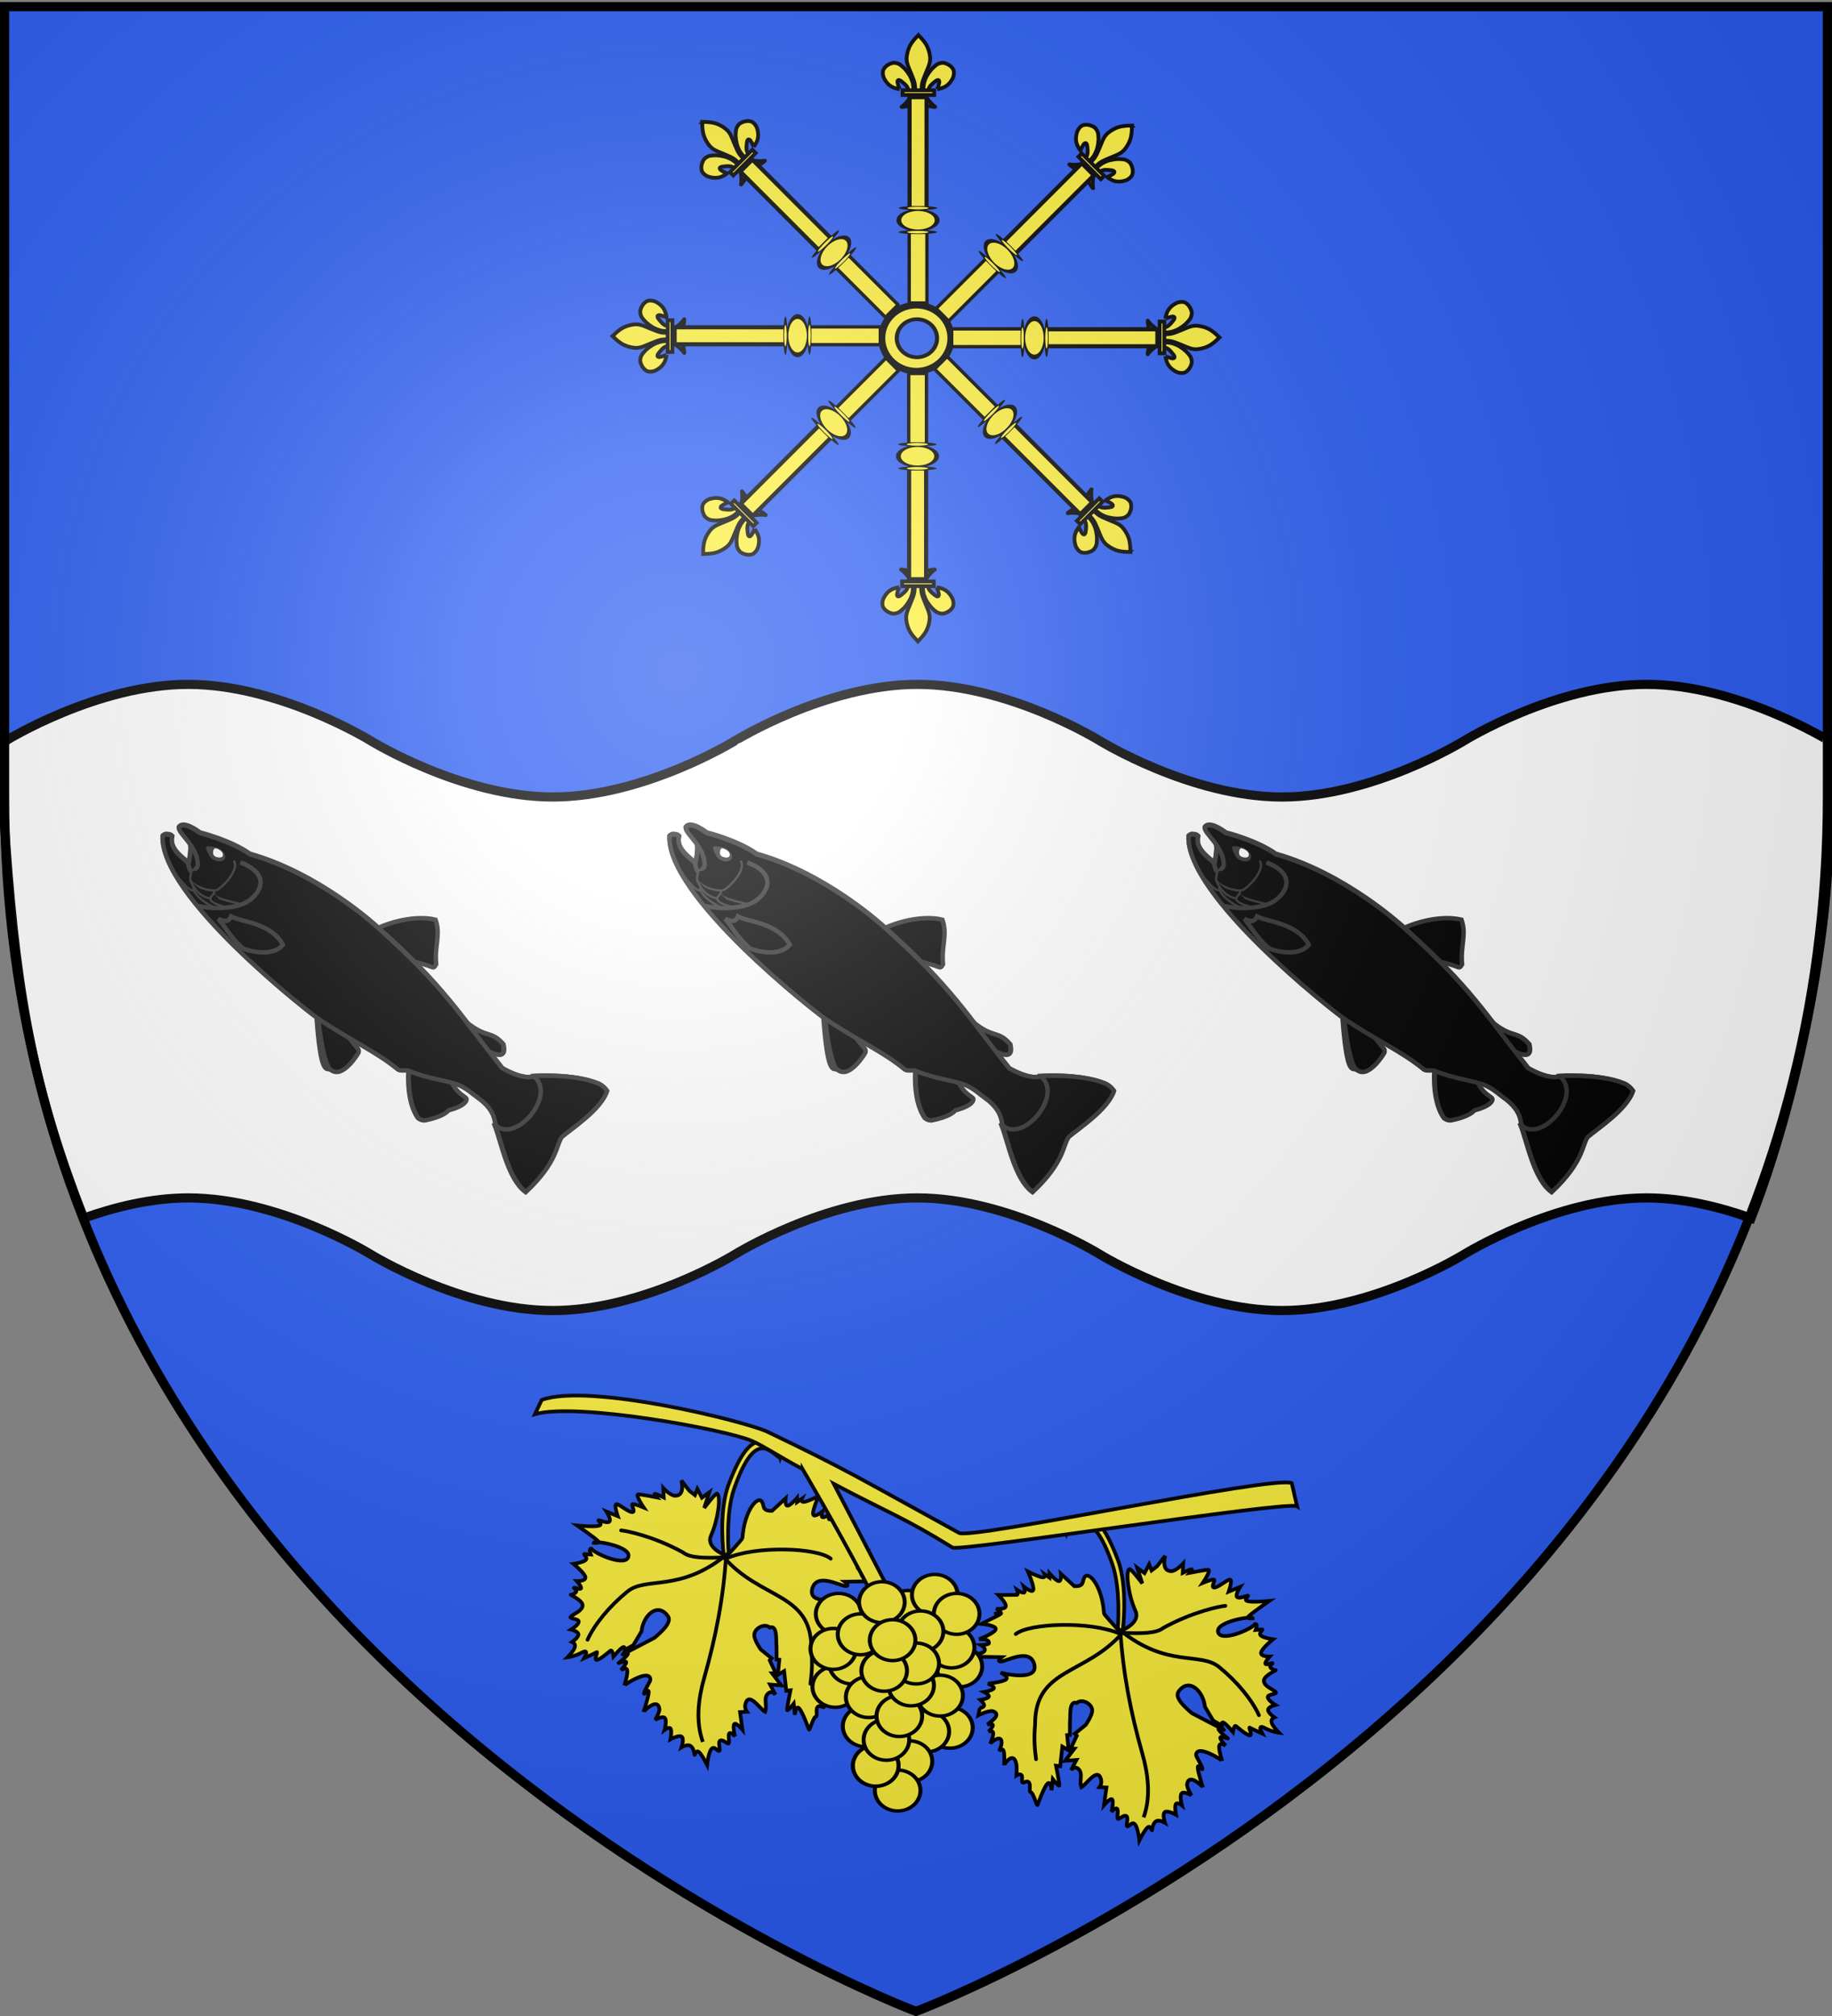 <svg xmlns="http://www.w3.org/2000/svg" xmlns:xlink="http://www.w3.org/1999/xlink" height="660" width="600" version="1.0"><rect width="100%" height="100%" fill="#808080" stroke="none"/><defs><linearGradient id="b"><stop style="stop-color:white;stop-opacity:.314" offset="0"/><stop offset=".19" style="stop-color:white;stop-opacity:.251"/><stop style="stop-color:#6b6b6b;stop-opacity:.125" offset=".6"/><stop style="stop-color:black;stop-opacity:.125" offset="1"/></linearGradient><linearGradient id="a"><stop offset="0" style="stop-color:#fd0000;stop-opacity:1"/><stop style="stop-color:#e77275;stop-opacity:.659" offset=".5"/><stop style="stop-color:black;stop-opacity:.323" offset="1"/></linearGradient><radialGradient xlink:href="#b" id="d" gradientUnits="userSpaceOnUse" gradientTransform="matrix(1.353 0 0 1.349 -77.63 -85.747)" cx="221.445" cy="226.331" fx="221.445" fy="226.331" r="300"/></defs><g style="display:inline"><path style="fill:#2b5df2;fill-opacity:1;fill-rule:evenodd;stroke:none;stroke-width:1px;stroke-linecap:butt;stroke-linejoin:miter;stroke-opacity:1" d="M300 658.5s298.5-112.32 298.5-397.772V2.176H1.5v258.552C1.5 546.18 300 658.5 300 658.5z"/><g style="display:inline"><path transform="matrix(.854 0 0 .799 246.748 59.111)" d="M49.488 67.226a13.264 13.52 0 1 1 .086.406" style="fill:#fcef3c;fill-opacity:1;stroke:#000;stroke-width:2.7;stroke-linecap:round;stroke-linejoin:round;stroke-miterlimit:4;stroke-dasharray:none;stroke-opacity:1"/><g style="fill:#fcef3c;fill-opacity:1"><path style="opacity:1;fill:#fcef3c;fill-opacity:1;fill-rule:evenodd;stroke:#000;stroke-width:2.7;stroke-linecap:butt;stroke-linejoin:miter;stroke-miterlimit:4;stroke-dasharray:none;stroke-opacity:1" d="M51.044-110.573c-.273-2.3-.294-4.482-1.081-6.706-.672-1.899-.894-2.488-2.126-4.591-.389-.443-1.113-1.717-1.682-2.384-.921-1.08-1.222-1.593-2.21-2.484-.811-.73-1.693-1.602-3.043-2.479-1.791-.886-3.255-1.098-4.721-.925-2.913.735-5.732 2.531-6.777 5.218-.49 1.846-.187 3.776.546 5.572 1.832 3.425 3.548 5.07 6.026 6.399 1.439.597 3.445 1.355 5.043 1.363a24.3 24.3 0 0 1-1.46-4.856c-.061-.587.186-1.39.672-1.475.745-.129 1.61.392 2.55 1.192 1.82 1.486 3.77 3.018 4.346 5.252.117.294.085.634.215.924" transform="translate(275.7 80.593) scale(.461)"/><path style="opacity:1;fill:#fcef3c;fill-opacity:1;fill-rule:nonzero;stroke:#000;stroke-width:2.7;stroke-linecap:butt;stroke-linejoin:miter;stroke-miterlimit:4;stroke-dasharray:none;stroke-opacity:1" d="M54.097-149.523c-2.01 1.985-3.603 3.821-4.902 5.848-1.494 2.273-2.412 5.313-2.766 7.213-.274 1.621-.678 3.314-.035 6.278.685 2.518 1.533 4.278 2.31 6.201.897 2.221 1.544 3.816 2.26 5.703.772 2.206.962 3.637 1.008 4.293a21.8 21.8 0 0 1 .073 3.414h4.729a21.8 21.8 0 0 1 .073-3.414c.046-.656.236-2.087 1.01-4.293.714-1.887 1.36-3.482 2.258-5.703.777-1.923 1.626-3.683 2.31-6.2.643-2.965.239-4.658-.035-6.279-.354-1.9-1.271-4.94-2.766-7.213-1.294-2.019-2.88-3.848-4.877-5.823l-.328-.384-.322.36z" transform="translate(275.7 80.593) scale(.461)"/><path style="opacity:1;fill:#fcef3c;fill-opacity:1;fill-rule:evenodd;stroke:#000;stroke-width:2.7;stroke-linecap:butt;stroke-linejoin:miter;stroke-miterlimit:4;stroke-dasharray:none;stroke-opacity:1" d="M49.686-107.52c-.988 2.538-5.02 7.188-7.16 8.514-.555.344 2.654-.198 4.091-.487 1.885-.378 4.335-2.219 4.278-1.57-.12 1.349-.1 1.326.062 2.487.503 2.12.653 2.729 1.287 4.34.3.76.556 1.347.724 1.674.294.575.633 1.24 1.213 1.718l.225.22.233-.22c.568-.482.914-1.117 1.212-1.718.164-.329.424-.915.724-1.675.635-1.61.786-2.218 1.29-4.34.161-1.16.179-1.137.06-2.485-.058-.65 2.392 1.19 4.277 1.57 1.437.288 4.647.83 4.091.486-2.14-1.326-6.17-5.976-7.158-8.515h-9.449zM57.775-110.573c.273-2.3.294-4.482 1.081-6.706.673-1.899.895-2.488 2.126-4.591.39-.443 1.113-1.717 1.682-2.384.922-1.08 1.222-1.593 2.211-2.484.81-.73 1.693-1.602 3.043-2.479 1.79-.886 3.255-1.098 4.72-.925 2.913.735 5.732 2.531 6.777 5.218.49 1.846.188 3.776-.545 5.572-1.833 3.425-3.549 5.07-6.027 6.399-1.438.597-3.444 1.355-5.042 1.363a24.3 24.3 0 0 0 1.46-4.856c.06-.587-.187-1.39-.673-1.475-.744-.129-1.61.392-2.55 1.192-1.82 1.486-3.77 3.018-4.346 5.252-.117.294-.084.634-.215.924" transform="translate(275.7 80.593) scale(.461)"/><path style="opacity:1;fill:#fcef3c;fill-opacity:1;stroke:#000;stroke-width:2.7;stroke-miterlimit:4;stroke-dasharray:none;stroke-opacity:1" d="M43.172-110.702h22.509v3.342H43.172z" transform="translate(275.7 80.593) scale(.461)"/><path style="opacity:1;fill:#fcef3c;fill-opacity:1;stroke:#000;stroke-width:2.392;stroke-linecap:round;stroke-linejoin:round;stroke-miterlimit:4;stroke-dasharray:none;stroke-opacity:1" d="M47.882-9.95h12.609v50.304H47.882z" transform="translate(275.7 80.593) scale(.461)"/><path style="opacity:1;fill:#fcef3c;fill-opacity:1;stroke:#000;stroke-width:2.7;stroke-linecap:round;stroke-linejoin:round;stroke-miterlimit:4;stroke-dasharray:none;stroke-opacity:1" d="M16.023-72.415a10.714 15.56 0 1 1 .07.467" transform="matrix(.585 0 0 .214 285.135 88.255)"/><path style="opacity:1;fill:#fcef3c;fill-opacity:1;stroke:#000;stroke-width:2.928;stroke-linecap:round;stroke-linejoin:round;stroke-miterlimit:4;stroke-dasharray:none;stroke-opacity:1" d="M48.15-105.793h12.073v78.74H48.15z" transform="translate(275.7 80.593) scale(.461)"/><path style="opacity:1;fill:#fcef3c;fill-opacity:1;stroke:#000;stroke-width:6.151;stroke-linecap:round;stroke-linejoin:round;stroke-miterlimit:4;stroke-dasharray:none;stroke-opacity:1" d="M16.023-72.415a10.714 15.56 0 1 1 .07.467" transform="matrix(.455 0 0 .035 288.524 78.638)"/><path style="opacity:1;fill:#fcef3c;fill-opacity:1;stroke:#000;stroke-width:6.151;stroke-linecap:round;stroke-linejoin:round;stroke-miterlimit:4;stroke-dasharray:none;stroke-opacity:1" d="M16.023-72.415a10.714 15.56 0 1 1 .07.467" transform="matrix(.455 0 0 .035 288.57 70.754)"/></g><g style="fill:#fcef3c;fill-opacity:1"><path style="opacity:1;fill:#fcef3c;fill-opacity:1;fill-rule:evenodd;stroke:#000;stroke-width:2.7;stroke-linecap:butt;stroke-linejoin:miter;stroke-miterlimit:4;stroke-dasharray:none;stroke-opacity:1" d="M51.044-110.573c-.273-2.3-.294-4.482-1.081-6.706-.672-1.899-.894-2.488-2.126-4.591-.389-.443-1.113-1.717-1.682-2.384-.921-1.08-1.222-1.593-2.21-2.484-.811-.73-1.693-1.602-3.043-2.479-1.791-.886-3.255-1.098-4.721-.925-2.913.735-5.732 2.531-6.777 5.218-.49 1.846-.187 3.776.546 5.572 1.832 3.425 3.548 5.07 6.026 6.399 1.439.597 3.445 1.355 5.043 1.363a24.3 24.3 0 0 1-1.46-4.856c-.061-.587.186-1.39.672-1.475.745-.129 1.61.392 2.55 1.192 1.82 1.486 3.77 3.018 4.346 5.252.117.294.085.634.215.924" transform="matrix(.461 0 0 -.461 275.548 140.868)"/><path style="opacity:1;fill:#fcef3c;fill-opacity:1;fill-rule:nonzero;stroke:#000;stroke-width:2.7;stroke-linecap:butt;stroke-linejoin:miter;stroke-miterlimit:4;stroke-dasharray:none;stroke-opacity:1" d="M54.097-149.523c-2.01 1.985-3.603 3.821-4.902 5.848-1.494 2.273-2.412 5.313-2.766 7.213-.274 1.621-.678 3.314-.035 6.278.685 2.518 1.533 4.278 2.31 6.201.897 2.221 1.544 3.816 2.26 5.703.772 2.206.962 3.637 1.008 4.293a21.8 21.8 0 0 1 .073 3.414h4.729a21.8 21.8 0 0 1 .073-3.414c.046-.656.236-2.087 1.01-4.293.714-1.887 1.36-3.482 2.258-5.703.777-1.923 1.626-3.683 2.31-6.2.643-2.965.239-4.658-.035-6.279-.354-1.9-1.271-4.94-2.766-7.213-1.294-2.019-2.88-3.848-4.877-5.823l-.328-.384-.322.36z" transform="matrix(.461 0 0 -.461 275.548 140.868)"/><path style="opacity:1;fill:#fcef3c;fill-opacity:1;fill-rule:evenodd;stroke:#000;stroke-width:2.7;stroke-linecap:butt;stroke-linejoin:miter;stroke-miterlimit:4;stroke-dasharray:none;stroke-opacity:1" d="M49.686-107.52c-.988 2.538-5.02 7.188-7.16 8.514-.555.344 2.654-.198 4.091-.487 1.885-.378 4.335-2.219 4.278-1.57-.12 1.349-.1 1.326.062 2.487.503 2.12.653 2.729 1.287 4.34.3.76.556 1.347.724 1.674.294.575.633 1.24 1.213 1.718l.225.22.233-.22c.568-.482.914-1.117 1.212-1.718.164-.329.424-.915.724-1.675.635-1.61.786-2.218 1.29-4.34.161-1.16.179-1.137.06-2.485-.058-.65 2.392 1.19 4.277 1.57 1.437.288 4.647.83 4.091.486-2.14-1.326-6.17-5.976-7.158-8.515h-9.449zM57.775-110.573c.273-2.3.294-4.482 1.081-6.706.673-1.899.895-2.488 2.126-4.591.39-.443 1.113-1.717 1.682-2.384.922-1.08 1.222-1.593 2.211-2.484.81-.73 1.693-1.602 3.043-2.479 1.79-.886 3.255-1.098 4.72-.925 2.913.735 5.732 2.531 6.777 5.218.49 1.846.188 3.776-.545 5.572-1.833 3.425-3.549 5.07-6.027 6.399-1.438.597-3.444 1.355-5.042 1.363a24.3 24.3 0 0 0 1.46-4.856c.06-.587-.187-1.39-.673-1.475-.744-.129-1.61.392-2.55 1.192-1.82 1.486-3.77 3.018-4.346 5.252-.117.294-.084.634-.215.924" transform="matrix(.461 0 0 -.461 275.548 140.868)"/><path style="opacity:1;fill:#fcef3c;fill-opacity:1;stroke:#000;stroke-width:2.7;stroke-miterlimit:4;stroke-dasharray:none;stroke-opacity:1" d="M43.172-110.702h22.509v3.342H43.172z" transform="matrix(.461 0 0 -.461 275.548 140.868)"/><path style="opacity:1;fill:#fcef3c;fill-opacity:1;stroke:#000;stroke-width:2.392;stroke-linecap:round;stroke-linejoin:round;stroke-miterlimit:4;stroke-dasharray:none;stroke-opacity:1" d="M47.882-9.95h12.609v50.304H47.882z" transform="matrix(.461 0 0 -.461 275.548 140.868)"/><path style="opacity:1;fill:#fcef3c;fill-opacity:1;stroke:#000;stroke-width:2.7;stroke-linecap:round;stroke-linejoin:round;stroke-miterlimit:4;stroke-dasharray:none;stroke-opacity:1" d="M16.023-72.415a10.714 15.56 0 1 1 .07.467" transform="matrix(.585 0 0 -.214 284.982 133.205)"/><path style="opacity:1;fill:#fcef3c;fill-opacity:1;stroke:#000;stroke-width:2.928;stroke-linecap:round;stroke-linejoin:round;stroke-miterlimit:4;stroke-dasharray:none;stroke-opacity:1" d="M48.15-105.793h12.073v78.74H48.15z" transform="matrix(.461 0 0 -.461 275.548 140.868)"/><path style="opacity:1;fill:#fcef3c;fill-opacity:1;stroke:#000;stroke-width:6.151;stroke-linecap:round;stroke-linejoin:round;stroke-miterlimit:4;stroke-dasharray:none;stroke-opacity:1" d="M16.023-72.415a10.714 15.56 0 1 1 .07.467" transform="matrix(.455 0 0 -.035 288.37 142.822)"/><path style="opacity:1;fill:#fcef3c;fill-opacity:1;stroke:#000;stroke-width:6.151;stroke-linecap:round;stroke-linejoin:round;stroke-miterlimit:4;stroke-dasharray:none;stroke-opacity:1" d="M16.023-72.415a10.714 15.56 0 1 1 .07.467" transform="matrix(.455 0 0 -.035 288.416 150.706)"/></g><g style="fill:#fcef3c;fill-opacity:1"><path style="opacity:1;fill:#fcef3c;fill-opacity:1;fill-rule:evenodd;stroke:#000;stroke-width:2.7;stroke-linecap:butt;stroke-linejoin:miter;stroke-miterlimit:4;stroke-dasharray:none;stroke-opacity:1" d="M51.044-110.573c-.273-2.3-.294-4.482-1.081-6.706-.672-1.899-.894-2.488-2.126-4.591-.389-.443-1.113-1.717-1.682-2.384-.921-1.08-1.222-1.593-2.21-2.484-.811-.73-1.693-1.602-3.043-2.479-1.791-.886-3.255-1.098-4.721-.925-2.913.735-5.732 2.531-6.777 5.218-.49 1.846-.187 3.776.546 5.572 1.832 3.425 3.548 5.07 6.026 6.399 1.439.597 3.445 1.355 5.043 1.363a24.3 24.3 0 0 1-1.46-4.856c-.061-.587.186-1.39.672-1.475.745-.129 1.61.392 2.55 1.192 1.82 1.486 3.77 3.018 4.346 5.252.117.294.085.634.215.924" transform="matrix(0 -.461 -.461 0 330.287 135.563)"/><path style="opacity:1;fill:#fcef3c;fill-opacity:1;fill-rule:nonzero;stroke:#000;stroke-width:2.7;stroke-linecap:butt;stroke-linejoin:miter;stroke-miterlimit:4;stroke-dasharray:none;stroke-opacity:1" d="M54.097-149.523c-2.01 1.985-3.603 3.821-4.902 5.848-1.494 2.273-2.412 5.313-2.766 7.213-.274 1.621-.678 3.314-.035 6.278.685 2.518 1.533 4.278 2.31 6.201.897 2.221 1.544 3.816 2.26 5.703.772 2.206.962 3.637 1.008 4.293a21.8 21.8 0 0 1 .073 3.414h4.729a21.8 21.8 0 0 1 .073-3.414c.046-.656.236-2.087 1.01-4.293.714-1.887 1.36-3.482 2.258-5.703.777-1.923 1.626-3.683 2.31-6.2.643-2.965.239-4.658-.035-6.279-.354-1.9-1.271-4.94-2.766-7.213-1.294-2.019-2.88-3.848-4.877-5.823l-.328-.384-.322.36z" transform="matrix(0 -.461 -.461 0 330.287 135.563)"/><path style="opacity:1;fill:#fcef3c;fill-opacity:1;fill-rule:evenodd;stroke:#000;stroke-width:2.7;stroke-linecap:butt;stroke-linejoin:miter;stroke-miterlimit:4;stroke-dasharray:none;stroke-opacity:1" d="M49.686-107.52c-.988 2.538-5.02 7.188-7.16 8.514-.555.344 2.654-.198 4.091-.487 1.885-.378 4.335-2.219 4.278-1.57-.12 1.349-.1 1.326.062 2.487.503 2.12.653 2.729 1.287 4.34.3.76.556 1.347.724 1.674.294.575.633 1.24 1.213 1.718l.225.22.233-.22c.568-.482.914-1.117 1.212-1.718.164-.329.424-.915.724-1.675.635-1.61.786-2.218 1.29-4.34.161-1.16.179-1.137.06-2.485-.058-.65 2.392 1.19 4.277 1.57 1.437.288 4.647.83 4.091.486-2.14-1.326-6.17-5.976-7.158-8.515h-9.449zM57.775-110.573c.273-2.3.294-4.482 1.081-6.706.673-1.899.895-2.488 2.126-4.591.39-.443 1.113-1.717 1.682-2.384.922-1.08 1.222-1.593 2.211-2.484.81-.73 1.693-1.602 3.043-2.479 1.79-.886 3.255-1.098 4.72-.925 2.913.735 5.732 2.531 6.777 5.218.49 1.846.188 3.776-.545 5.572-1.833 3.425-3.549 5.07-6.027 6.399-1.438.597-3.444 1.355-5.042 1.363a24.3 24.3 0 0 0 1.46-4.856c.06-.587-.187-1.39-.673-1.475-.744-.129-1.61.392-2.55 1.192-1.82 1.486-3.77 3.018-4.346 5.252-.117.294-.084.634-.215.924" transform="matrix(0 -.461 -.461 0 330.287 135.563)"/><path style="opacity:1;fill:#fcef3c;fill-opacity:1;stroke:#000;stroke-width:2.7;stroke-miterlimit:4;stroke-dasharray:none;stroke-opacity:1" d="M43.172-110.702h22.509v3.342H43.172z" transform="matrix(0 -.461 -.461 0 330.287 135.563)"/><path style="opacity:1;fill:#fcef3c;fill-opacity:1;stroke:#000;stroke-width:2.392;stroke-linecap:round;stroke-linejoin:round;stroke-miterlimit:4;stroke-dasharray:none;stroke-opacity:1" d="M47.882-9.95h12.609v50.304H47.882z" transform="matrix(0 -.461 -.461 0 330.287 135.563)"/><path style="opacity:1;fill:#fcef3c;fill-opacity:1;stroke:#000;stroke-width:2.7;stroke-linecap:round;stroke-linejoin:round;stroke-miterlimit:4;stroke-dasharray:none;stroke-opacity:1" d="M16.023-72.415a10.714 15.56 0 1 1 .07.467" transform="matrix(0 -.585 -.214 0 322.625 126.128)"/><path style="opacity:1;fill:#fcef3c;fill-opacity:1;stroke:#000;stroke-width:2.928;stroke-linecap:round;stroke-linejoin:round;stroke-miterlimit:4;stroke-dasharray:none;stroke-opacity:1" d="M48.15-105.793h12.073v78.74H48.15z" transform="matrix(0 -.461 -.461 0 330.287 135.563)"/><path style="opacity:1;fill:#fcef3c;fill-opacity:1;stroke:#000;stroke-width:6.151;stroke-linecap:round;stroke-linejoin:round;stroke-miterlimit:4;stroke-dasharray:none;stroke-opacity:1" d="M16.023-72.415a10.714 15.56 0 1 1 .07.467" transform="matrix(0 -.455 -.035 0 332.241 122.74)"/><path style="opacity:1;fill:#fcef3c;fill-opacity:1;stroke:#000;stroke-width:6.151;stroke-linecap:round;stroke-linejoin:round;stroke-miterlimit:4;stroke-dasharray:none;stroke-opacity:1" d="M16.023-72.415a10.714 15.56 0 1 1 .07.467" transform="matrix(0 -.455 -.035 0 340.125 122.694)"/></g><g style="fill:#fcef3c;fill-opacity:1"><path style="opacity:1;fill:#fcef3c;fill-opacity:1;fill-rule:evenodd;stroke:#000;stroke-width:2.7;stroke-linecap:butt;stroke-linejoin:miter;stroke-miterlimit:4;stroke-dasharray:none;stroke-opacity:1" d="M51.044-110.573c-.273-2.3-.294-4.482-1.081-6.706-.672-1.899-.894-2.488-2.126-4.591-.389-.443-1.113-1.717-1.682-2.384-.921-1.08-1.222-1.593-2.21-2.484-.811-.73-1.693-1.602-3.043-2.479-1.791-.886-3.255-1.098-4.721-.925-2.913.735-5.732 2.531-6.777 5.218-.49 1.846-.187 3.776.546 5.572 1.832 3.425 3.548 5.07 6.026 6.399 1.439.597 3.445 1.355 5.043 1.363a24.3 24.3 0 0 1-1.46-4.856c-.061-.587.186-1.39.672-1.475.745-.129 1.61.392 2.55 1.192 1.82 1.486 3.77 3.018 4.346 5.252.117.294.085.634.215.924" transform="matrix(0 .461 .461 0 269.713 84.949)"/><path style="opacity:1;fill:#fcef3c;fill-opacity:1;fill-rule:nonzero;stroke:#000;stroke-width:2.7;stroke-linecap:butt;stroke-linejoin:miter;stroke-miterlimit:4;stroke-dasharray:none;stroke-opacity:1" d="M54.097-149.523c-2.01 1.985-3.603 3.821-4.902 5.848-1.494 2.273-2.412 5.313-2.766 7.213-.274 1.621-.678 3.314-.035 6.278.685 2.518 1.533 4.278 2.31 6.201.897 2.221 1.544 3.816 2.26 5.703.772 2.206.962 3.637 1.008 4.293a21.8 21.8 0 0 1 .073 3.414h4.729a21.8 21.8 0 0 1 .073-3.414c.046-.656.236-2.087 1.01-4.293.714-1.887 1.36-3.482 2.258-5.703.777-1.923 1.626-3.683 2.31-6.2.643-2.965.239-4.658-.035-6.279-.354-1.9-1.271-4.94-2.766-7.213-1.294-2.019-2.88-3.848-4.877-5.823l-.328-.384-.322.36z" transform="matrix(0 .461 .461 0 269.713 84.949)"/><path style="opacity:1;fill:#fcef3c;fill-opacity:1;fill-rule:evenodd;stroke:#000;stroke-width:2.7;stroke-linecap:butt;stroke-linejoin:miter;stroke-miterlimit:4;stroke-dasharray:none;stroke-opacity:1" d="M49.686-107.52c-.988 2.538-5.02 7.188-7.16 8.514-.555.344 2.654-.198 4.091-.487 1.885-.378 4.335-2.219 4.278-1.57-.12 1.349-.1 1.326.062 2.487.503 2.12.653 2.729 1.287 4.34.3.76.556 1.347.724 1.674.294.575.633 1.24 1.213 1.718l.225.22.233-.22c.568-.482.914-1.117 1.212-1.718.164-.329.424-.915.724-1.675.635-1.61.786-2.218 1.29-4.34.161-1.16.179-1.137.06-2.485-.058-.65 2.392 1.19 4.277 1.57 1.437.288 4.647.83 4.091.486-2.14-1.326-6.17-5.976-7.158-8.515h-9.449zM57.775-110.573c.273-2.3.294-4.482 1.081-6.706.673-1.899.895-2.488 2.126-4.591.39-.443 1.113-1.717 1.682-2.384.922-1.08 1.222-1.593 2.211-2.484.81-.73 1.693-1.602 3.043-2.479 1.79-.886 3.255-1.098 4.72-.925 2.913.735 5.732 2.531 6.777 5.218.49 1.846.188 3.776-.545 5.572-1.833 3.425-3.549 5.07-6.027 6.399-1.438.597-3.444 1.355-5.042 1.363a24.3 24.3 0 0 0 1.46-4.856c.06-.587-.187-1.39-.673-1.475-.744-.129-1.61.392-2.55 1.192-1.82 1.486-3.77 3.018-4.346 5.252-.117.294-.084.634-.215.924" transform="matrix(0 .461 .461 0 269.713 84.949)"/><path style="opacity:1;fill:#fcef3c;fill-opacity:1;stroke:#000;stroke-width:2.7;stroke-miterlimit:4;stroke-dasharray:none;stroke-opacity:1" d="M43.172-110.702h22.509v3.342H43.172z" transform="matrix(0 .461 .461 0 269.713 84.949)"/><path style="opacity:1;fill:#fcef3c;fill-opacity:1;stroke:#000;stroke-width:2.392;stroke-linecap:round;stroke-linejoin:round;stroke-miterlimit:4;stroke-dasharray:none;stroke-opacity:1" d="M47.882-9.95h12.609v50.304H47.882z" transform="matrix(0 .461 .461 0 269.713 84.949)"/><path style="opacity:1;fill:#fcef3c;fill-opacity:1;stroke:#000;stroke-width:2.7;stroke-linecap:round;stroke-linejoin:round;stroke-miterlimit:4;stroke-dasharray:none;stroke-opacity:1" d="M16.023-72.415a10.714 15.56 0 1 1 .07.467" transform="matrix(0 .585 .214 0 277.375 94.383)"/><path style="opacity:1;fill:#fcef3c;fill-opacity:1;stroke:#000;stroke-width:2.928;stroke-linecap:round;stroke-linejoin:round;stroke-miterlimit:4;stroke-dasharray:none;stroke-opacity:1" d="M48.15-105.793h12.073v78.74H48.15z" transform="matrix(0 .461 .461 0 269.713 84.949)"/><path style="opacity:1;fill:#fcef3c;fill-opacity:1;stroke:#000;stroke-width:6.151;stroke-linecap:round;stroke-linejoin:round;stroke-miterlimit:4;stroke-dasharray:none;stroke-opacity:1" d="M16.023-72.415a10.714 15.56 0 1 1 .07.467" transform="matrix(0 .455 .035 0 267.759 97.772)"/><path style="opacity:1;fill:#fcef3c;fill-opacity:1;stroke:#000;stroke-width:6.151;stroke-linecap:round;stroke-linejoin:round;stroke-miterlimit:4;stroke-dasharray:none;stroke-opacity:1" d="M16.023-72.415a10.714 15.56 0 1 1 .07.467" transform="matrix(0 .455 .035 0 259.875 97.817)"/></g><path transform="matrix(.497 0 0 .46 269.244 81.034)" d="M49.488 67.226a13.264 13.52 0 1 1 .086.406" style="fill:#2b5df2;fill-opacity:1;stroke:#000;stroke-width:2.7;stroke-linecap:round;stroke-linejoin:round;stroke-miterlimit:4;stroke-dasharray:none;stroke-opacity:1"/><g style="fill:#fcef3c;fill-opacity:1"><path d="M51.044-110.573c-.273-2.3-.294-4.482-1.081-6.706-.672-1.899-.894-2.488-2.126-4.591-.389-.443-1.113-1.717-1.682-2.384-.921-1.08-1.222-1.593-2.21-2.484-.811-.73-1.693-1.602-3.043-2.479-1.791-.886-3.255-1.098-4.721-.925-2.913.735-5.732 2.531-6.777 5.218-.49 1.846-.187 3.776.546 5.572 1.832 3.425 3.548 5.07 6.026 6.399 1.439.597 3.445 1.355 5.043 1.363a24.3 24.3 0 0 1-1.46-4.856c-.061-.587.186-1.39.672-1.475.745-.129 1.61.392 2.55 1.192 1.82 1.486 3.77 3.018 4.346 5.252.117.294.085.634.215.924" style="opacity:1;fill:#fcef3c;fill-opacity:1;fill-rule:evenodd;stroke:#000;stroke-width:2.7;stroke-linecap:butt;stroke-linejoin:miter;stroke-miterlimit:4;stroke-dasharray:none;stroke-opacity:1" transform="rotate(45 64.863 403.233) scale(.461)"/><path d="M54.097-149.523c-2.01 1.985-3.603 3.821-4.902 5.848-1.494 2.273-2.412 5.313-2.766 7.213-.274 1.621-.678 3.314-.035 6.278.685 2.518 1.533 4.278 2.31 6.201.897 2.221 1.544 3.816 2.26 5.703.772 2.206.962 3.637 1.008 4.293a21.8 21.8 0 0 1 .073 3.414h4.729a21.8 21.8 0 0 1 .073-3.414c.046-.656.236-2.087 1.01-4.293.714-1.887 1.36-3.482 2.258-5.703.777-1.923 1.626-3.683 2.31-6.2.643-2.965.239-4.658-.035-6.279-.354-1.9-1.271-4.94-2.766-7.213-1.294-2.019-2.88-3.848-4.877-5.823l-.328-.384-.322.36z" style="opacity:1;fill:#fcef3c;fill-opacity:1;fill-rule:nonzero;stroke:#000;stroke-width:2.7;stroke-linecap:butt;stroke-linejoin:miter;stroke-miterlimit:4;stroke-dasharray:none;stroke-opacity:1" transform="rotate(45 64.863 403.233) scale(.461)"/><path d="M49.686-107.52c-.988 2.538-5.02 7.188-7.16 8.514-.555.344 2.654-.198 4.091-.487 1.885-.378 4.335-2.219 4.278-1.57-.12 1.349-.1 1.326.062 2.487.503 2.12.653 2.729 1.287 4.34.3.76.556 1.347.724 1.674.294.575.633 1.24 1.213 1.718l.225.22.233-.22c.568-.482.914-1.117 1.212-1.718.164-.329.424-.915.724-1.675.635-1.61.786-2.218 1.29-4.34.161-1.16.179-1.137.06-2.485-.058-.65 2.392 1.19 4.277 1.57 1.437.288 4.647.83 4.091.486-2.14-1.326-6.17-5.976-7.158-8.515h-9.449zM57.775-110.573c.273-2.3.294-4.482 1.081-6.706.673-1.899.895-2.488 2.126-4.591.39-.443 1.113-1.717 1.682-2.384.922-1.08 1.222-1.593 2.211-2.484.81-.73 1.693-1.602 3.043-2.479 1.79-.886 3.255-1.098 4.72-.925 2.913.735 5.732 2.531 6.777 5.218.49 1.846.188 3.776-.545 5.572-1.833 3.425-3.549 5.07-6.027 6.399-1.438.597-3.444 1.355-5.042 1.363a24.3 24.3 0 0 0 1.46-4.856c.06-.587-.187-1.39-.673-1.475-.744-.129-1.61.392-2.55 1.192-1.82 1.486-3.77 3.018-4.346 5.252-.117.294-.084.634-.215.924" style="opacity:1;fill:#fcef3c;fill-opacity:1;fill-rule:evenodd;stroke:#000;stroke-width:2.7;stroke-linecap:butt;stroke-linejoin:miter;stroke-miterlimit:4;stroke-dasharray:none;stroke-opacity:1" transform="rotate(45 64.863 403.233) scale(.461)"/><path style="opacity:1;fill:#fcef3c;fill-opacity:1;stroke:#000;stroke-width:2.7;stroke-miterlimit:4;stroke-dasharray:none;stroke-opacity:1" d="M43.172-110.702h22.509v3.342H43.172z" transform="rotate(45 64.863 403.233) scale(.461)"/><path style="opacity:1;fill:#fcef3c;fill-opacity:1;stroke:#000;stroke-width:2.392;stroke-linecap:round;stroke-linejoin:round;stroke-miterlimit:4;stroke-dasharray:none;stroke-opacity:1" d="M47.882-9.95h12.609v50.304H47.882z" transform="rotate(45 64.863 403.233) scale(.461)"/><path transform="rotate(45 50.901 410.792) scale(.585 .214)" d="M16.023-72.415a10.714 15.56 0 1 1 .07.467" style="opacity:1;fill:#fcef3c;fill-opacity:1;stroke:#000;stroke-width:2.7;stroke-linecap:round;stroke-linejoin:round;stroke-miterlimit:4;stroke-dasharray:none;stroke-opacity:1"/><path style="opacity:1;fill:#fcef3c;fill-opacity:1;stroke:#000;stroke-width:2.928;stroke-linecap:round;stroke-linejoin:round;stroke-miterlimit:4;stroke-dasharray:none;stroke-opacity:1" d="M48.15-105.793h12.073v78.74H48.15z" transform="rotate(45 64.863 403.233) scale(.461)"/><path transform="rotate(45 60.81 419.69) scale(.455 .035)" d="M16.023-72.415a10.714 15.56 0 1 1 .07.467" style="opacity:1;fill:#fcef3c;fill-opacity:1;stroke:#000;stroke-width:6.151;stroke-linecap:round;stroke-linejoin:round;stroke-miterlimit:4;stroke-dasharray:none;stroke-opacity:1"/><path transform="rotate(45 70.305 423.686) scale(.455 .035)" d="M16.023-72.415a10.714 15.56 0 1 1 .07.467" style="opacity:1;fill:#fcef3c;fill-opacity:1;stroke:#000;stroke-width:6.151;stroke-linecap:round;stroke-linejoin:round;stroke-miterlimit:4;stroke-dasharray:none;stroke-opacity:1"/></g><g style="fill:#fcef3c;fill-opacity:1"><path d="M51.044-110.573c-.273-2.3-.294-4.482-1.081-6.706-.672-1.899-.894-2.488-2.126-4.591-.389-.443-1.113-1.717-1.682-2.384-.921-1.08-1.222-1.593-2.21-2.484-.811-.73-1.693-1.602-3.043-2.479-1.791-.886-3.255-1.098-4.721-.925-2.913.735-5.732 2.531-6.777 5.218-.49 1.846-.187 3.776.546 5.572 1.832 3.425 3.548 5.07 6.026 6.399 1.439.597 3.445 1.355 5.043 1.363a24.3 24.3 0 0 1-1.46-4.856c-.061-.587.186-1.39.672-1.475.745-.129 1.61.392 2.55 1.192 1.82 1.486 3.77 3.018 4.346 5.252.117.294.085.634.215.924" style="opacity:1;fill:#fcef3c;fill-opacity:1;fill-rule:evenodd;stroke:#000;stroke-width:2.7;stroke-linecap:butt;stroke-linejoin:miter;stroke-miterlimit:4;stroke-dasharray:none;stroke-opacity:1" transform="matrix(.326 .326 .326 -.326 261.4 114.75)"/><path d="M54.097-149.523c-2.01 1.985-3.603 3.821-4.902 5.848-1.494 2.273-2.412 5.313-2.766 7.213-.274 1.621-.678 3.314-.035 6.278.685 2.518 1.533 4.278 2.31 6.201.897 2.221 1.544 3.816 2.26 5.703.772 2.206.962 3.637 1.008 4.293a21.8 21.8 0 0 1 .073 3.414h4.729a21.8 21.8 0 0 1 .073-3.414c.046-.656.236-2.087 1.01-4.293.714-1.887 1.36-3.482 2.258-5.703.777-1.923 1.626-3.683 2.31-6.2.643-2.965.239-4.658-.035-6.279-.354-1.9-1.271-4.94-2.766-7.213-1.294-2.019-2.88-3.848-4.877-5.823l-.328-.384-.322.36z" style="opacity:1;fill:#fcef3c;fill-opacity:1;fill-rule:nonzero;stroke:#000;stroke-width:2.7;stroke-linecap:butt;stroke-linejoin:miter;stroke-miterlimit:4;stroke-dasharray:none;stroke-opacity:1" transform="matrix(.326 .326 .326 -.326 261.4 114.75)"/><path d="M49.686-107.52c-.988 2.538-5.02 7.188-7.16 8.514-.555.344 2.654-.198 4.091-.487 1.885-.378 4.335-2.219 4.278-1.57-.12 1.349-.1 1.326.062 2.487.503 2.12.653 2.729 1.287 4.34.3.76.556 1.347.724 1.674.294.575.633 1.24 1.213 1.718l.225.22.233-.22c.568-.482.914-1.117 1.212-1.718.164-.329.424-.915.724-1.675.635-1.61.786-2.218 1.29-4.34.161-1.16.179-1.137.06-2.485-.058-.65 2.392 1.19 4.277 1.57 1.437.288 4.647.83 4.091.486-2.14-1.326-6.17-5.976-7.158-8.515h-9.449zM57.775-110.573c.273-2.3.294-4.482 1.081-6.706.673-1.899.895-2.488 2.126-4.591.39-.443 1.113-1.717 1.682-2.384.922-1.08 1.222-1.593 2.211-2.484.81-.73 1.693-1.602 3.043-2.479 1.79-.886 3.255-1.098 4.72-.925 2.913.735 5.732 2.531 6.777 5.218.49 1.846.188 3.776-.545 5.572-1.833 3.425-3.549 5.07-6.027 6.399-1.438.597-3.444 1.355-5.042 1.363a24.3 24.3 0 0 0 1.46-4.856c.06-.587-.187-1.39-.673-1.475-.744-.129-1.61.392-2.55 1.192-1.82 1.486-3.77 3.018-4.346 5.252-.117.294-.084.634-.215.924" style="opacity:1;fill:#fcef3c;fill-opacity:1;fill-rule:evenodd;stroke:#000;stroke-width:2.7;stroke-linecap:butt;stroke-linejoin:miter;stroke-miterlimit:4;stroke-dasharray:none;stroke-opacity:1" transform="matrix(.326 .326 .326 -.326 261.4 114.75)"/><path style="opacity:1;fill:#fcef3c;fill-opacity:1;stroke:#000;stroke-width:2.7;stroke-miterlimit:4;stroke-dasharray:none;stroke-opacity:1" d="M43.172-110.702h22.509v3.342H43.172z" transform="matrix(.326 .326 .326 -.326 261.4 114.75)"/><path style="opacity:1;fill:#fcef3c;fill-opacity:1;stroke:#000;stroke-width:2.392;stroke-linecap:round;stroke-linejoin:round;stroke-miterlimit:4;stroke-dasharray:none;stroke-opacity:1" d="M47.882-9.95h12.609v50.304H47.882z" transform="matrix(.326 .326 .326 -.326 261.4 114.75)"/><path transform="rotate(45 -3.282 388.132) scale(.585 -.214)" d="M16.023-72.415a10.714 15.56 0 1 1 .07.467" style="opacity:1;fill:#fcef3c;fill-opacity:1;stroke:#000;stroke-width:2.7;stroke-linecap:round;stroke-linejoin:round;stroke-miterlimit:4;stroke-dasharray:none;stroke-opacity:1"/><path style="opacity:1;fill:#fcef3c;fill-opacity:1;stroke:#000;stroke-width:2.928;stroke-linecap:round;stroke-linejoin:round;stroke-miterlimit:4;stroke-dasharray:none;stroke-opacity:1" d="M48.15-105.793h12.073v78.74H48.15z" transform="matrix(.326 .326 .326 -.326 261.4 114.75)"/><path transform="rotate(45 -16.589 387.412) scale(.455 -.035)" d="M16.023-72.415a10.714 15.56 0 1 1 .07.467" style="opacity:1;fill:#fcef3c;fill-opacity:1;stroke:#000;stroke-width:6.151;stroke-linecap:round;stroke-linejoin:round;stroke-miterlimit:4;stroke-dasharray:none;stroke-opacity:1"/><path transform="rotate(45 -26.128 383.525) scale(.455 -.035)" d="M16.023-72.415a10.714 15.56 0 1 1 .07.467" style="opacity:1;fill:#fcef3c;fill-opacity:1;stroke:#000;stroke-width:6.151;stroke-linecap:round;stroke-linejoin:round;stroke-miterlimit:4;stroke-dasharray:none;stroke-opacity:1"/></g><g style="fill:#fcef3c;fill-opacity:1"><path d="M51.044-110.573c-.273-2.3-.294-4.482-1.081-6.706-.672-1.899-.894-2.488-2.126-4.591-.389-.443-1.113-1.717-1.682-2.384-.921-1.08-1.222-1.593-2.21-2.484-.811-.73-1.693-1.602-3.043-2.479-1.791-.886-3.255-1.098-4.721-.925-2.913.735-5.732 2.531-6.777 5.218-.49 1.846-.187 3.776.546 5.572 1.832 3.425 3.548 5.07 6.026 6.399 1.439.597 3.445 1.355 5.043 1.363a24.3 24.3 0 0 1-1.46-4.856c-.061-.587.186-1.39.672-1.475.745-.129 1.61.392 2.55 1.192 1.82 1.486 3.77 3.018 4.346 5.252.117.294.085.634.215.924" style="opacity:1;fill:#fcef3c;fill-opacity:1;fill-rule:evenodd;stroke:#000;stroke-width:2.7;stroke-linecap:butt;stroke-linejoin:miter;stroke-miterlimit:4;stroke-dasharray:none;stroke-opacity:1" transform="scale(.461 -.461) rotate(45 720.994 632.768)"/><path d="M54.097-149.523c-2.01 1.985-3.603 3.821-4.902 5.848-1.494 2.273-2.412 5.313-2.766 7.213-.274 1.621-.678 3.314-.035 6.278.685 2.518 1.533 4.278 2.31 6.201.897 2.221 1.544 3.816 2.26 5.703.772 2.206.962 3.637 1.008 4.293a21.8 21.8 0 0 1 .073 3.414h4.729a21.8 21.8 0 0 1 .073-3.414c.046-.656.236-2.087 1.01-4.293.714-1.887 1.36-3.482 2.258-5.703.777-1.923 1.626-3.683 2.31-6.2.643-2.965.239-4.658-.035-6.279-.354-1.9-1.271-4.94-2.766-7.213-1.294-2.019-2.88-3.848-4.877-5.823l-.328-.384-.322.36z" style="opacity:1;fill:#fcef3c;fill-opacity:1;fill-rule:nonzero;stroke:#000;stroke-width:2.7;stroke-linecap:butt;stroke-linejoin:miter;stroke-miterlimit:4;stroke-dasharray:none;stroke-opacity:1" transform="scale(.461 -.461) rotate(45 720.994 632.768)"/><path d="M49.686-107.52c-.988 2.538-5.02 7.188-7.16 8.514-.555.344 2.654-.198 4.091-.487 1.885-.378 4.335-2.219 4.278-1.57-.12 1.349-.1 1.326.062 2.487.503 2.12.653 2.729 1.287 4.34.3.76.556 1.347.724 1.674.294.575.633 1.24 1.213 1.718l.225.22.233-.22c.568-.482.914-1.117 1.212-1.718.164-.329.424-.915.724-1.675.635-1.61.786-2.218 1.29-4.34.161-1.16.179-1.137.06-2.485-.058-.65 2.392 1.19 4.277 1.57 1.437.288 4.647.83 4.091.486-2.14-1.326-6.17-5.976-7.158-8.515h-9.449zM57.775-110.573c.273-2.3.294-4.482 1.081-6.706.673-1.899.895-2.488 2.126-4.591.39-.443 1.113-1.717 1.682-2.384.922-1.08 1.222-1.593 2.211-2.484.81-.73 1.693-1.602 3.043-2.479 1.79-.886 3.255-1.098 4.72-.925 2.913.735 5.732 2.531 6.777 5.218.49 1.846.188 3.776-.545 5.572-1.833 3.425-3.549 5.07-6.027 6.399-1.438.597-3.444 1.355-5.042 1.363a24.3 24.3 0 0 0 1.46-4.856c.06-.587-.187-1.39-.673-1.475-.744-.129-1.61.392-2.55 1.192-1.82 1.486-3.77 3.018-4.346 5.252-.117.294-.084.634-.215.924" style="opacity:1;fill:#fcef3c;fill-opacity:1;fill-rule:evenodd;stroke:#000;stroke-width:2.7;stroke-linecap:butt;stroke-linejoin:miter;stroke-miterlimit:4;stroke-dasharray:none;stroke-opacity:1" transform="scale(.461 -.461) rotate(45 720.994 632.768)"/><path style="opacity:1;fill:#fcef3c;fill-opacity:1;stroke:#000;stroke-width:2.7;stroke-miterlimit:4;stroke-dasharray:none;stroke-opacity:1" d="M43.172-110.702h22.509v3.342H43.172z" transform="scale(.461 -.461) rotate(45 720.994 632.768)"/><path style="opacity:1;fill:#fcef3c;fill-opacity:1;stroke:#000;stroke-width:2.392;stroke-linecap:round;stroke-linejoin:round;stroke-miterlimit:4;stroke-dasharray:none;stroke-opacity:1" d="M47.882-9.95h12.609v50.304H47.882z" transform="scale(.461 -.461) rotate(45 720.994 632.768)"/><path transform="rotate(-45 318.675 -299.491) scale(.585 -.214)" d="M16.023-72.415a10.714 15.56 0 1 1 .07.467" style="opacity:1;fill:#fcef3c;fill-opacity:1;stroke:#000;stroke-width:2.7;stroke-linecap:round;stroke-linejoin:round;stroke-miterlimit:4;stroke-dasharray:none;stroke-opacity:1"/><path style="opacity:1;fill:#fcef3c;fill-opacity:1;stroke:#000;stroke-width:2.928;stroke-linecap:round;stroke-linejoin:round;stroke-miterlimit:4;stroke-dasharray:none;stroke-opacity:1" d="M48.15-105.793h12.073v78.74H48.15z" transform="scale(.461 -.461) rotate(45 720.994 632.768)"/><path transform="rotate(-45 328.584 -308.392) scale(.455 -.035)" d="M16.023-72.415a10.714 15.56 0 1 1 .07.467" style="opacity:1;fill:#fcef3c;fill-opacity:1;stroke:#000;stroke-width:6.151;stroke-linecap:round;stroke-linejoin:round;stroke-miterlimit:4;stroke-dasharray:none;stroke-opacity:1"/><path transform="rotate(-45 338.078 -312.389) scale(.455 -.035)" d="M16.023-72.415a10.714 15.56 0 1 1 .07.467" style="opacity:1;fill:#fcef3c;fill-opacity:1;stroke:#000;stroke-width:6.151;stroke-linecap:round;stroke-linejoin:round;stroke-miterlimit:4;stroke-dasharray:none;stroke-opacity:1"/></g><g style="fill:#fcef3c;fill-opacity:1"><path d="M51.044-110.573c-.273-2.3-.294-4.482-1.081-6.706-.672-1.899-.894-2.488-2.126-4.591-.389-.443-1.113-1.717-1.682-2.384-.921-1.08-1.222-1.593-2.21-2.484-.811-.73-1.693-1.602-3.043-2.479-1.791-.886-3.255-1.098-4.721-.925-2.913.735-5.732 2.531-6.777 5.218-.49 1.846-.187 3.776.546 5.572 1.832 3.425 3.548 5.07 6.026 6.399 1.439.597 3.445 1.355 5.043 1.363a24.3 24.3 0 0 1-1.46-4.856c-.061-.587.186-1.39.672-1.475.745-.129 1.61.392 2.55 1.192 1.82 1.486 3.77 3.018 4.346 5.252.117.294.085.634.215.924" style="opacity:1;fill:#fcef3c;fill-opacity:1;fill-rule:evenodd;stroke:#000;stroke-width:2.7;stroke-linecap:butt;stroke-linejoin:miter;stroke-miterlimit:4;stroke-dasharray:none;stroke-opacity:1" transform="scale(-.461 .461) rotate(45 -507.655 -699.546)"/><path d="M54.097-149.523c-2.01 1.985-3.603 3.821-4.902 5.848-1.494 2.273-2.412 5.313-2.766 7.213-.274 1.621-.678 3.314-.035 6.278.685 2.518 1.533 4.278 2.31 6.201.897 2.221 1.544 3.816 2.26 5.703.772 2.206.962 3.637 1.008 4.293a21.8 21.8 0 0 1 .073 3.414h4.729a21.8 21.8 0 0 1 .073-3.414c.046-.656.236-2.087 1.01-4.293.714-1.887 1.36-3.482 2.258-5.703.777-1.923 1.626-3.683 2.31-6.2.643-2.965.239-4.658-.035-6.279-.354-1.9-1.271-4.94-2.766-7.213-1.294-2.019-2.88-3.848-4.877-5.823l-.328-.384-.322.36z" style="opacity:1;fill:#fcef3c;fill-opacity:1;fill-rule:nonzero;stroke:#000;stroke-width:2.7;stroke-linecap:butt;stroke-linejoin:miter;stroke-miterlimit:4;stroke-dasharray:none;stroke-opacity:1" transform="scale(-.461 .461) rotate(45 -507.655 -699.546)"/><path d="M49.686-107.52c-.988 2.538-5.02 7.188-7.16 8.514-.555.344 2.654-.198 4.091-.487 1.885-.378 4.335-2.219 4.278-1.57-.12 1.349-.1 1.326.062 2.487.503 2.12.653 2.729 1.287 4.34.3.76.556 1.347.724 1.674.294.575.633 1.24 1.213 1.718l.225.22.233-.22c.568-.482.914-1.117 1.212-1.718.164-.329.424-.915.724-1.675.635-1.61.786-2.218 1.29-4.34.161-1.16.179-1.137.06-2.485-.058-.65 2.392 1.19 4.277 1.57 1.437.288 4.647.83 4.091.486-2.14-1.326-6.17-5.976-7.158-8.515h-9.449zM57.775-110.573c.273-2.3.294-4.482 1.081-6.706.673-1.899.895-2.488 2.126-4.591.39-.443 1.113-1.717 1.682-2.384.922-1.08 1.222-1.593 2.211-2.484.81-.73 1.693-1.602 3.043-2.479 1.79-.886 3.255-1.098 4.72-.925 2.913.735 5.732 2.531 6.777 5.218.49 1.846.188 3.776-.545 5.572-1.833 3.425-3.549 5.07-6.027 6.399-1.438.597-3.444 1.355-5.042 1.363a24.3 24.3 0 0 0 1.46-4.856c.06-.587-.187-1.39-.673-1.475-.744-.129-1.61.392-2.55 1.192-1.82 1.486-3.77 3.018-4.346 5.252-.117.294-.084.634-.215.924" style="opacity:1;fill:#fcef3c;fill-opacity:1;fill-rule:evenodd;stroke:#000;stroke-width:2.7;stroke-linecap:butt;stroke-linejoin:miter;stroke-miterlimit:4;stroke-dasharray:none;stroke-opacity:1" transform="scale(-.461 .461) rotate(45 -507.655 -699.546)"/><path style="opacity:1;fill:#fcef3c;fill-opacity:1;stroke:#000;stroke-width:2.7;stroke-miterlimit:4;stroke-dasharray:none;stroke-opacity:1" d="M43.172-110.702h22.509v3.342H43.172z" transform="scale(-.461 .461) rotate(45 -507.655 -699.546)"/><path style="opacity:1;fill:#fcef3c;fill-opacity:1;stroke:#000;stroke-width:2.392;stroke-linecap:round;stroke-linejoin:round;stroke-miterlimit:4;stroke-dasharray:none;stroke-opacity:1" d="M47.882-9.95h12.609v50.304H47.882z" transform="scale(-.461 .461) rotate(45 -507.655 -699.546)"/><path transform="rotate(135 130.555 102.8) scale(.585 -.214)" d="M16.023-72.415a10.714 15.56 0 1 1 .07.467" style="opacity:1;fill:#fcef3c;fill-opacity:1;stroke:#000;stroke-width:2.7;stroke-linecap:round;stroke-linejoin:round;stroke-miterlimit:4;stroke-dasharray:none;stroke-opacity:1"/><path style="opacity:1;fill:#fcef3c;fill-opacity:1;stroke:#000;stroke-width:2.928;stroke-linecap:round;stroke-linejoin:round;stroke-miterlimit:4;stroke-dasharray:none;stroke-opacity:1" d="M48.15-105.793h12.073v78.74H48.15z" transform="scale(-.461 .461) rotate(45 -507.655 -699.546)"/><path transform="rotate(135 126.868 98.692) scale(.455 -.035)" d="M16.023-72.415a10.714 15.56 0 1 1 .07.467" style="opacity:1;fill:#fcef3c;fill-opacity:1;stroke:#000;stroke-width:6.151;stroke-linecap:round;stroke-linejoin:round;stroke-miterlimit:4;stroke-dasharray:none;stroke-opacity:1"/><path transform="rotate(135 125.213 94.76) scale(.455 -.035)" d="M16.023-72.415a10.714 15.56 0 1 1 .07.467" style="opacity:1;fill:#fcef3c;fill-opacity:1;stroke:#000;stroke-width:6.151;stroke-linecap:round;stroke-linejoin:round;stroke-miterlimit:4;stroke-dasharray:none;stroke-opacity:1"/></g></g><path style="fill:#fcef3c;fill-opacity:1;fill-rule:evenodd;stroke:#000;stroke-width:1.4;stroke-linecap:butt;stroke-linejoin:miter;stroke-miterlimit:4;stroke-dasharray:none;stroke-opacity:1;display:inline" d="M-528.508 346.544c3.863-1.406 14.63.578 2.716-20.649-4.954-8.826-17.062-17.803-17.062-17.803s.82 7.605 1.059 7.844c7.433 7.427 8.477 15.55 5.097 14.49-1.437-.28-2.357-2.283-4.77.685l.146 6.914s-1.898-2.102-2.579-1.27c-.681.833-.145 4.6-.145 4.6l-1.209-1.048-.242 2.243s-.639-1.438-1.492-.102c-.854 1.335-1.922 5.444-1.922 5.444s-2.488-5.428-3.804-6.092c-1.317-.664-1.463 3.435-1.463 3.435s-.992-1.817-1.643-1.516c-.65.302-.96 2.722-.96 2.722s-.938-1.758-1.426-1.282c-.488.477-4.677 5.237-4.677 5.237s-.22-4.242-1.334-4.938c-1.113-.696-3.118 2.155-3.118 2.155s.599-1.922.12-2.123c-.478-.202-2.034 1.318-2.034 1.318s4.678-3.233-.516-1.056c-5.195 2.177-5.548 2.299-5.548 2.299s3.375-4.634 2.153-5.447c-1.222-.812-7.04 2.196-7.04 2.196s2.891-2.712 1.367-3.787c-.465-.328-2.522 1.795-2.522 1.795s.558-2.718-1.128-2.464c-1.686.253-6.346 4.193-5.614 3.478.732-.715 8.512-9.876 8.512-9.876s-2.785.521-1.33-.93c1.553-1.548 10.967-4.674 7.476-9.979-3.907-5.937-10.66 6.866-10.79 7.42 0 0 1.063-3.49-.504-3.296-1.567.193-5.763 4.07-5.763 4.07s.982-2.575.16-2.832c-.82-.257-3.444 1.805-3.444 1.805s.588-2.247-.206-2.474c-.794-.228-2.97 1.564-2.97 1.564s-.029-2.034-.667-2.47c-.638-.435-1.885.728-1.885.728l.122-.12-2.457-1.389s4.11-1.547 4.895-3.206c1.047-3.167-3.172-2.015-5.198-1.625 0 0 1.804-1.316 1.138-1.78-.665-.465-2.863-.324-2.863-.324s1.543-.783.786-1.659c-.757-.876-3.814-1.847-3.814-1.847.49.216 6.253-.71 2.833-3.213-.643-.47-2.701-1.15-2.701-1.15s1.9.038 1.22-1.193c-.68-1.23-3.938-3.731-3.938-3.731.343.282 6.446.979 3.511-2.985-.859-1.16-3.286-3.031-3.286-3.031s1.435-.399 1.342-1.311c-.092-.913-2.321-1.745-1.711-2.34.61-.597 1.671-.52 1.477-1.667-.194-1.148-2.756-2.211-2.255-2.924.502-.713-2.582-5.28-1.904-5.05.679.228 6.481 2.585 8.387 2.506 1.906-.08-.762-2.822-.762-2.822l3.435 2.44s-.71-3.766-.153-3.418c.557.348 4.74 5.846 4.74 5.846l.881-1.306 6.096 4.299.5-2.718 3.91 4.204.733-.715 3.734 3.262c1.544.975 5.805 5.836 7.005 2.774 2.554-.259 3.65-4.44 1.774-6.208-1.396-1.314-5.717-1.786-5.717-1.786l-5.237.88-.055-1.06-5.103-1.48.868-1.07-5.74-.411 3.05-2.98-4.207-1.017s2.124.248 2.17-1.674c.062-2.624-3.246-3.238-4.415-5.495 2.296-.787 9.847.57 7.12-3.612-.878-1.348-2.565-1.506-2.565-1.506l1.612-2.021-5.552-3.715s3.626.08 3.622-.864c-.004-.943-3.639-2.91-3.639-2.91s2.33.065 2.238-.848c-.092-.913-3.095-2.326-2.607-2.803.488-.477 2.797-.56 2.86-1.68.064-1.121-3.217-2.207-2.607-2.803.61-.596 2.65.031 2.4-1.676-.249-1.707-3.396-5.152-3.396-5.152s4.2 1.135 5.713.883c1.512-.252-.22-2.238.337-1.89.557.348 2.193 1.48 3.515 1.024 1.323-.456 1.775-2.848 1.775-2.848s1.705 2.96 2.96 2.68c1.255-.278 2.06-3.794 2.06-3.794s1.931 2.515 2.96 2.68c1.027.167 1.15-2.016 1.15-2.016s1.988 3.075 3.287 3.031c1.299-.043 1.91-3.203 1.91-3.203s1.004 3.312 2.08 3.987c3.779 2.372 3.138-5.138 3.06-5.22 0 0 2.967 5.127 4.253 6.322 1.287 1.196.11-2.447.894-1.542.785.906 1.726 4.761 2.243 5.165 3.397 2.649 4.995-8.65 4.877-8.777 0 0 2.259 3.868 3.545 4.562 1.286.694 1.6-1.786 1.6-1.786s.308 3.21.952 3.528c.645.317 1.789-3.085 1.627-2.258-.163.827-.13 3.804.194 4.715.323.91 1.666-2.966 1.098-1.073l-3.137 12.65c-.063 3.305-.065 8.874 2.716 9.176 6.817.74 6.34-6.948 2.348-11.21l-1.855-5.783.783-3.663s1.023 1.286 1.262.105c.24-1.182-.302-4.831-.302-4.831s2.335 1.508 2.388.564c.053-.944.057-5.07.809-6.14.752-1.069 2.037 2.69 2.2 1.864.161-.827 1.433-4.968 1.433-4.968s1.388 3.995 2.144.803c.757-3.191 2.262-5.33 2.262-5.33s.216 3.3 1.008 4.589c.791 1.288 2.157.567 2.157.567s-.34 2.95.6 3.648 3.161-.858 3.161-.858-.59 3.308.343 4.123c.933.816 3.363-2.393 3.39-.86.03 1.532-1.3 4.67.237 6.01 1.538 1.34 6.403-1.128 5.915-.651-.488.476-.752 1.57-.473 2.245s2.076-.022 1.588.455c-.488.477-2.143 1.202-1.83 1.788.312.586 3.08.557 3.08.557s-2.423 2.59-1.001 3.43c1.422.84 6.689-.07 6.689-.07s-1.985 2.998-1.977 4.383c.008 1.386 2.497.682 2.009 1.158l-1.708 1.67s2.483.916 1.52 1.634c-2.515-.264-14.29 5.326-11.34 8.65 2.486 2.803 13.087-5.772 12.374-6.539 0 0-1.939 1.672-.555 1.657 1.384-.014 9.563-1.987 9.563-1.987s-4.44 4.115-5.408 5.952c-.968 1.838 2.022.923 1.534 1.4-.488.476-3.176 1.654-3.036 2.743.14 1.09 3.597 1.613 3.597 1.613l-4.15 2.048s4.506 1.84 3.652 2.674c-.854.834-5.114 1.262-6.13 2.422-1.017 1.16 2.918 1.385 2.063 2.219-.854.834-3.58 2.16-3.58 2.16s6.066.762 4.968 1.834c-1.098 1.073-5.315 4.301-5.315 4.301s1.845-.02 1.357.457c-.488.477-3.2 1.567-3.2 1.567l2.756 2.211s-3.931.076-5.154 1.47c-2.577 2.933 2.8 5.512 2.8 5.512l-4.94-.302-2.563.498 1.141 2.229-3.637-.906-.309 3.423-3.15-5.338s1.467 7.065.806 7.246c-1.7.465-7.618-6.239-10.323-12.27-1.906-4.247-8.468-1.09-8.468-1.09s13.37 9.059 18.567 18.93c10.985 20.865 3.098 20.762-3.793 23.65l-1.552-2.583z" transform="matrix(-.576 -.652 .652 -.576 -274.9 332.287)"/><path style="fill:none;fill-opacity:1;fill-rule:evenodd;stroke:#000;stroke-width:1.4;stroke-linecap:round;stroke-linejoin:miter;stroke-miterlimit:4;stroke-dasharray:none;stroke-opacity:1" d="m-588.871 254.21-.51-.21c7.622 3.001 13.37 9.568 17.687 16.295 8.695 13.55 18.004 25.65 29.217 36.837.97-22.546 13.91-27.809 14.293-36.935.364-8.72-1.048-17.48-3.657-23.286" transform="matrix(-.576 -.652 .652 -.576 -274.9 332.287)"/><path style="fill:none;fill-opacity:1;fill-rule:evenodd;stroke:#000;stroke-width:1.4;stroke-linecap:round;stroke-linejoin:miter;stroke-miterlimit:4;stroke-dasharray:none;stroke-opacity:1" d="M-542.338 305.583c4.061-5.026 8.013-9.433 11.274-9.955 11.892-4.253 20.127-10.507 21.692-12.002M-543.504 306.368c-3.724 11.602-19.595 28.293-26.076 29.362M-542.332 305.93c-21.47-.313-31.904 16.037-47.86 1.873-4.985-3.72-7.285-6.343-9.618-8.98" transform="matrix(-.576 -.652 .652 -.576 -274.9 332.287)"/><path d="M-528.508 346.544c3.863-1.406 14.63.578 2.716-20.649-4.954-8.826-17.062-17.803-17.062-17.803s.82 7.605 1.059 7.844c7.433 7.427 8.477 15.55 5.097 14.49-1.437-.28-2.357-2.283-4.77.685l.146 6.914s-1.898-2.102-2.579-1.27c-.681.833-.145 4.6-.145 4.6l-1.209-1.048-.242 2.243s-.639-1.438-1.492-.102c-.854 1.335-1.922 5.444-1.922 5.444s-2.488-5.428-3.804-6.092c-1.317-.664-1.463 3.435-1.463 3.435s-.992-1.817-1.643-1.516c-.65.302-.96 2.722-.96 2.722s-.938-1.758-1.426-1.282c-.488.477-4.677 5.237-4.677 5.237s-.22-4.242-1.334-4.938c-1.113-.696-3.118 2.155-3.118 2.155s.599-1.922.12-2.123c-.478-.202-2.034 1.318-2.034 1.318s4.678-3.233-.516-1.056c-5.195 2.177-5.548 2.299-5.548 2.299s3.375-4.634 2.153-5.447c-1.222-.812-7.04 2.196-7.04 2.196s2.891-2.712 1.367-3.787c-.465-.328-2.522 1.795-2.522 1.795s.558-2.718-1.128-2.464c-1.686.253-6.346 4.193-5.614 3.478.732-.715 8.512-9.876 8.512-9.876s-2.785.521-1.33-.93c1.553-1.548 10.967-4.674 7.476-9.979-3.907-5.937-10.66 6.866-10.79 7.42 0 0 1.063-3.49-.504-3.296-1.567.193-5.763 4.07-5.763 4.07s.982-2.575.16-2.832c-.82-.257-3.444 1.805-3.444 1.805s.588-2.247-.206-2.474c-.794-.228-2.97 1.564-2.97 1.564s-.029-2.034-.667-2.47c-.638-.435-1.885.728-1.885.728l.122-.12-2.457-1.389s4.11-1.547 4.895-3.206c1.047-3.167-3.172-2.015-5.198-1.625 0 0 1.804-1.316 1.138-1.78-.665-.465-2.863-.324-2.863-.324s1.543-.783.786-1.659c-.757-.876-3.814-1.847-3.814-1.847.49.216 6.253-.71 2.833-3.213-.643-.47-2.701-1.15-2.701-1.15s1.9.038 1.22-1.193c-.68-1.23-3.938-3.731-3.938-3.731.343.282 6.446.979 3.511-2.985-.859-1.16-3.286-3.031-3.286-3.031s1.435-.399 1.342-1.311c-.092-.913-2.321-1.745-1.711-2.34.61-.597 1.671-.52 1.477-1.667-.194-1.148-2.756-2.211-2.255-2.924.502-.713-2.582-5.28-1.904-5.05.679.228 6.481 2.585 8.387 2.506 1.906-.08-.762-2.822-.762-2.822l3.435 2.44s-.71-3.766-.153-3.418c.557.348 4.74 5.846 4.74 5.846l.881-1.306 6.096 4.299.5-2.718 3.91 4.204.733-.715 3.734 3.262c1.544.975 5.805 5.836 7.005 2.774 2.554-.259 3.65-4.44 1.774-6.208-1.396-1.314-5.717-1.786-5.717-1.786l-5.237.88-.055-1.06-5.103-1.48.868-1.07-5.74-.411 3.05-2.98-4.207-1.017s2.124.248 2.17-1.674c.062-2.624-3.246-3.238-4.415-5.495 2.296-.787 9.847.57 7.12-3.612-.878-1.348-2.565-1.506-2.565-1.506l1.612-2.021-5.552-3.715s3.626.08 3.622-.864c-.004-.943-3.639-2.91-3.639-2.91s2.33.065 2.238-.848c-.092-.913-3.095-2.326-2.607-2.803.488-.477 2.797-.56 2.86-1.68.064-1.121-3.217-2.207-2.607-2.803.61-.596 2.65.031 2.4-1.676-.249-1.707-3.396-5.152-3.396-5.152s4.2 1.135 5.713.883c1.512-.252-.22-2.238.337-1.89.557.348 2.193 1.48 3.515 1.024 1.323-.456 1.775-2.848 1.775-2.848s1.705 2.96 2.96 2.68c1.255-.278 2.06-3.794 2.06-3.794s1.931 2.515 2.96 2.68c1.027.167 1.15-2.016 1.15-2.016s1.988 3.075 3.287 3.031c1.299-.043 1.91-3.203 1.91-3.203s1.004 3.312 2.08 3.987c3.779 2.372 3.138-5.138 3.06-5.22 0 0 2.967 5.127 4.253 6.322 1.287 1.196.11-2.447.894-1.542.785.906 1.726 4.761 2.243 5.165 3.397 2.649 4.995-8.65 4.877-8.777 0 0 2.259 3.868 3.545 4.562 1.286.694 1.6-1.786 1.6-1.786s.308 3.21.952 3.528c.645.317 1.789-3.085 1.627-2.258-.163.827-.13 3.804.194 4.715.323.91 1.666-2.966 1.098-1.073l-3.137 12.65c-.063 3.305-.065 8.874 2.716 9.176 6.817.74 6.34-6.948 2.348-11.21l-1.855-5.783.783-3.663s1.023 1.286 1.262.105c.24-1.182-.302-4.831-.302-4.831s2.335 1.508 2.388.564c.053-.944.057-5.07.809-6.14.752-1.069 2.037 2.69 2.2 1.864.161-.827 1.433-4.968 1.433-4.968s1.388 3.995 2.144.803c.757-3.191 2.262-5.33 2.262-5.33s.216 3.3 1.008 4.589c.791 1.288 2.157.567 2.157.567s-.34 2.95.6 3.648 3.161-.858 3.161-.858-.59 3.308.343 4.123c.933.816 3.363-2.393 3.39-.86.03 1.532-1.3 4.67.237 6.01 1.538 1.34 6.403-1.128 5.915-.651-.488.476-.752 1.57-.473 2.245s2.076-.022 1.588.455c-.488.477-2.143 1.202-1.83 1.788.312.586 3.08.557 3.08.557s-2.423 2.59-1.001 3.43c1.422.84 6.689-.07 6.689-.07s-1.985 2.998-1.977 4.383c.008 1.386 2.497.682 2.009 1.158l-1.708 1.67s2.483.916 1.52 1.634c-2.515-.264-14.29 5.326-11.34 8.65 2.486 2.803 13.087-5.772 12.374-6.539 0 0-1.939 1.672-.555 1.657 1.384-.014 9.563-1.987 9.563-1.987s-4.44 4.115-5.408 5.952c-.968 1.838 2.022.923 1.534 1.4-.488.476-3.176 1.654-3.036 2.743.14 1.09 3.597 1.613 3.597 1.613l-4.15 2.048s4.506 1.84 3.652 2.674c-.854.834-5.114 1.262-6.13 2.422-1.017 1.16 2.918 1.385 2.063 2.219-.854.834-3.58 2.16-3.58 2.16s6.066.762 4.968 1.834c-1.098 1.073-5.315 4.301-5.315 4.301s1.845-.02 1.357.457c-.488.477-3.2 1.567-3.2 1.567l2.756 2.211s-3.931.076-5.154 1.47c-2.577 2.933 2.8 5.512 2.8 5.512l-4.94-.302-2.563.498 1.141 2.229-3.637-.906-.309 3.423-3.15-5.338s1.467 7.065.806 7.246c-1.7.465-7.618-6.239-10.323-12.27-1.906-4.247-8.468-1.09-8.468-1.09s13.37 9.059 18.567 18.93c10.985 20.865 3.098 20.762-3.793 23.65l-1.552-2.583z" style="fill:#fcef3c;fill-opacity:1;fill-rule:evenodd;stroke:#000;stroke-width:1.4;stroke-linecap:butt;stroke-linejoin:miter;stroke-miterlimit:4;stroke-dasharray:none;stroke-opacity:1;display:inline" transform="matrix(.576 -.652 -.652 -.576 879.641 356.98)"/><path d="m-588.871 254.21-.51-.21c7.622 3.001 13.37 9.568 17.687 16.295 8.695 13.55 18.004 25.65 29.217 36.837.97-22.546 13.91-27.809 14.293-36.935.364-8.72-1.048-17.48-3.657-23.286" style="fill:none;fill-opacity:1;fill-rule:evenodd;stroke:#000;stroke-width:1.4;stroke-linecap:round;stroke-linejoin:miter;stroke-miterlimit:4;stroke-dasharray:none;stroke-opacity:1" transform="matrix(.576 -.652 -.652 -.576 879.641 356.98)"/><path d="M-542.338 305.583c4.061-5.026 8.013-9.433 11.274-9.955 11.892-4.253 20.127-10.507 21.692-12.002M-543.504 306.368c-3.724 11.602-19.595 28.293-26.076 29.362M-542.332 305.93c-21.47-.313-31.904 16.037-47.86 1.873-4.985-3.72-7.285-6.343-9.618-8.98" style="fill:none;fill-opacity:1;fill-rule:evenodd;stroke:#000;stroke-width:1.4;stroke-linecap:round;stroke-linejoin:miter;stroke-miterlimit:4;stroke-dasharray:none;stroke-opacity:1" transform="matrix(.576 -.652 -.652 -.576 879.641 356.98)"/><path style="fill:#fcef3c;fill-opacity:1;fill-rule:evenodd;stroke:#000;stroke-width:1.219;stroke-linecap:butt;stroke-linejoin:miter;stroke-miterlimit:4;stroke-dasharray:none;stroke-opacity:1" d="M221.705 475.502c-8.364-4.52-12.98-7.674-16.611-9.245-8.581-3.713-57.216-12.668-71.06-8.75l2.22-4.664c15.434-5.666 66.749 6.984 73.956 10.438 26.184 12.546 29.443 14.82 62.725 33.096 4.123 2.265 103.83-19.076 108.976-16.27l1.736 7.552c-2.945-1.898-110.503 14.97-112.868 13.506-15.846-9.808-20.525-11.14-38.865-20.838l36.913 70.864-12.205-.42c7.28-4.014-34.917-75.27-34.917-75.27z" transform="translate(41.16 5.469)"/><g style="fill:#fcef3c;fill-opacity:1;stroke:#000;stroke-width:2.297;stroke-miterlimit:4;stroke-dasharray:none;stroke-opacity:1"><path transform="matrix(.391 0 0 .338 5.454 349.27)" d="M783.942 599.635a19.092 19.799 0 1 1 .031.01" style="fill:#fcef3c;fill-opacity:1;fill-rule:evenodd;stroke:#000;stroke-width:3.354;stroke-linecap:round;stroke-linejoin:round;stroke-miterlimit:4;stroke-dasharray:none;stroke-dashoffset:0;stroke-opacity:1"/><path transform="matrix(.391 0 0 .338 2.922 343.056)" d="M783.942 599.635a19.092 19.799 0 1 1 .031.01" style="fill:#fcef3c;fill-opacity:1;fill-rule:evenodd;stroke:#000;stroke-width:3.354;stroke-linecap:round;stroke-linejoin:round;stroke-miterlimit:4;stroke-dasharray:none;stroke-dashoffset:0;stroke-opacity:1"/><path transform="matrix(.391 0 0 .338 -11.439 331.106)" d="M783.942 599.635a19.092 19.799 0 1 1 .031.01" style="fill:#fcef3c;fill-opacity:1;fill-rule:evenodd;stroke:#000;stroke-width:3.354;stroke-linecap:round;stroke-linejoin:round;stroke-miterlimit:4;stroke-dasharray:none;stroke-dashoffset:0;stroke-opacity:1"/><path transform="matrix(.391 0 0 .338 -34.084 332.062)" d="M783.942 599.635a19.092 19.799 0 1 1 .031.01" style="fill:#fcef3c;fill-opacity:1;fill-rule:evenodd;stroke:#000;stroke-width:3.354;stroke-linecap:round;stroke-linejoin:round;stroke-miterlimit:4;stroke-dasharray:none;stroke-dashoffset:0;stroke-opacity:1"/><path transform="matrix(.391 0 0 .338 -2.602 325.849)" d="M783.942 599.635a19.092 19.799 0 1 1 .031.01" style="fill:#fcef3c;fill-opacity:1;fill-rule:evenodd;stroke:#000;stroke-width:3.354;stroke-linecap:round;stroke-linejoin:round;stroke-miterlimit:4;stroke-dasharray:none;stroke-dashoffset:0;stroke-opacity:1"/><path transform="matrix(.391 0 0 .338 4.579 332.062)" d="M783.942 599.635a19.092 19.799 0 1 1 .031.01" style="fill:#fcef3c;fill-opacity:1;fill-rule:evenodd;stroke:#000;stroke-width:3.354;stroke-linecap:round;stroke-linejoin:round;stroke-miterlimit:4;stroke-dasharray:none;stroke-dashoffset:0;stroke-opacity:1"/><path transform="matrix(.391 0 0 .338 -35.188 355.961)" d="M783.942 599.635a19.092 19.799 0 1 1 .031.01" style="fill:#fcef3c;fill-opacity:1;fill-rule:evenodd;stroke:#000;stroke-width:3.354;stroke-linecap:round;stroke-linejoin:round;stroke-miterlimit:4;stroke-dasharray:none;stroke-dashoffset:0;stroke-opacity:1"/><path transform="matrix(.391 0 0 .338 -29.665 348.313)" d="M783.942 599.635a19.092 19.799 0 1 1 .031.01" style="fill:#fcef3c;fill-opacity:1;fill-rule:evenodd;stroke:#000;stroke-width:3.354;stroke-linecap:round;stroke-linejoin:round;stroke-miterlimit:4;stroke-dasharray:none;stroke-dashoffset:0;stroke-opacity:1"/><path transform="matrix(.391 0 0 .338 -35.835 343.534)" d="M783.942 599.635a19.092 19.799 0 1 1 .031.01" style="fill:#fcef3c;fill-opacity:1;fill-rule:evenodd;stroke:#000;stroke-width:3.354;stroke-linecap:round;stroke-linejoin:round;stroke-miterlimit:4;stroke-dasharray:none;stroke-dashoffset:0;stroke-opacity:1"/><path transform="matrix(.391 0 0 .338 -7.249 337.798)" d="M783.942 599.635a19.092 19.799 0 1 1 .031.01" style="fill:#fcef3c;fill-opacity:1;fill-rule:evenodd;stroke:#000;stroke-width:3.354;stroke-linecap:round;stroke-linejoin:round;stroke-miterlimit:4;stroke-dasharray:none;stroke-dashoffset:0;stroke-opacity:1"/><path transform="matrix(.391 0 0 .338 -26.903 338.754)" d="M783.942 599.635a19.092 19.799 0 1 1 .031.01" style="fill:#fcef3c;fill-opacity:1;fill-rule:evenodd;stroke:#000;stroke-width:3.354;stroke-linecap:round;stroke-linejoin:round;stroke-miterlimit:4;stroke-dasharray:none;stroke-dashoffset:0;stroke-opacity:1"/><path transform="matrix(.391 0 0 .338 -19.913 328.238)" d="M783.942 599.635a19.092 19.799 0 1 1 .031.01" style="fill:#fcef3c;fill-opacity:1;fill-rule:evenodd;stroke:#000;stroke-width:3.354;stroke-linecap:round;stroke-linejoin:round;stroke-miterlimit:4;stroke-dasharray:none;stroke-dashoffset:0;stroke-opacity:1"/><path transform="matrix(.391 0 0 .338 2.37 369.344)" d="M783.942 599.635a19.092 19.799 0 1 1 .031.01" style="fill:#fcef3c;fill-opacity:1;fill-rule:evenodd;stroke:#000;stroke-width:3.354;stroke-linecap:round;stroke-linejoin:round;stroke-miterlimit:4;stroke-dasharray:none;stroke-dashoffset:0;stroke-opacity:1"/><path transform="matrix(.391 0 0 .338 -5.363 370.58)" d="M783.942 599.635a19.092 19.799 0 1 1 .031.01" style="fill:#fcef3c;fill-opacity:1;fill-rule:evenodd;stroke:#000;stroke-width:3.354;stroke-linecap:round;stroke-linejoin:round;stroke-miterlimit:4;stroke-dasharray:none;stroke-dashoffset:0;stroke-opacity:1"/><path transform="matrix(.391 0 0 .338 -.85 358.829)" d="M783.942 599.635a19.092 19.799 0 1 1 .031.01" style="fill:#fcef3c;fill-opacity:1;fill-rule:evenodd;stroke:#000;stroke-width:3.354;stroke-linecap:round;stroke-linejoin:round;stroke-miterlimit:4;stroke-dasharray:none;stroke-dashoffset:0;stroke-opacity:1"/><path transform="matrix(.391 0 0 .338 -25.246 368.867)" d="M783.942 599.635a19.092 19.799 0 1 1 .031.01" style="fill:#fcef3c;fill-opacity:1;fill-rule:evenodd;stroke:#000;stroke-width:3.354;stroke-linecap:round;stroke-linejoin:round;stroke-miterlimit:4;stroke-dasharray:none;stroke-dashoffset:0;stroke-opacity:1"/><path transform="matrix(.391 0 0 .338 -24.237 359.307)" d="M783.942 599.635a19.092 19.799 0 1 1 .031.01" style="fill:#fcef3c;fill-opacity:1;fill-rule:evenodd;stroke:#000;stroke-width:3.354;stroke-linecap:round;stroke-linejoin:round;stroke-miterlimit:4;stroke-dasharray:none;stroke-dashoffset:0;stroke-opacity:1"/><path transform="matrix(.391 0 0 .338 -10.886 380.338)" d="M783.942 599.635a19.092 19.799 0 1 1 .031.01" style="fill:#fcef3c;fill-opacity:1;fill-rule:evenodd;stroke:#000;stroke-width:3.354;stroke-linecap:round;stroke-linejoin:round;stroke-miterlimit:4;stroke-dasharray:none;stroke-dashoffset:0;stroke-opacity:1"/><path transform="matrix(.391 0 0 .338 -14.752 389.898)" d="M783.942 599.635a19.092 19.799 0 1 1 .031.01" style="fill:#fcef3c;fill-opacity:1;fill-rule:evenodd;stroke:#000;stroke-width:3.354;stroke-linecap:round;stroke-linejoin:round;stroke-miterlimit:4;stroke-dasharray:none;stroke-dashoffset:0;stroke-opacity:1"/><path transform="matrix(.391 0 0 .338 -21.933 381.772)" d="M783.942 599.635a19.092 19.799 0 1 1 .031.01" style="fill:#fcef3c;fill-opacity:1;fill-rule:evenodd;stroke:#000;stroke-width:3.354;stroke-linecap:round;stroke-linejoin:round;stroke-miterlimit:4;stroke-dasharray:none;stroke-dashoffset:0;stroke-opacity:1"/><path style="fill:#fcef3c;fill-opacity:1;fill-rule:evenodd;stroke:#000;stroke-width:3.354;stroke-linecap:round;stroke-linejoin:round;stroke-miterlimit:4;stroke-dasharray:none;stroke-dashoffset:0;stroke-opacity:1" d="M783.942 599.635a19.092 19.799 0 1 1 .031.01" transform="matrix(.391 0 0 .338 -21.933 381.772)"/><path transform="matrix(.391 0 0 .338 -18.43 373.284)" d="M783.942 599.635a19.092 19.799 0 1 1 .031.01" style="fill:#fcef3c;fill-opacity:1;fill-rule:evenodd;stroke:#000;stroke-width:3.354;stroke-linecap:round;stroke-linejoin:round;stroke-miterlimit:4;stroke-dasharray:none;stroke-dashoffset:0;stroke-opacity:1"/><path transform="matrix(.391 0 0 .338 -14.2 365.52)" d="M783.942 599.635a19.092 19.799 0 1 1 .031.01" style="fill:#fcef3c;fill-opacity:1;fill-rule:evenodd;stroke:#000;stroke-width:3.354;stroke-linecap:round;stroke-linejoin:round;stroke-miterlimit:4;stroke-dasharray:none;stroke-dashoffset:0;stroke-opacity:1"/><path transform="matrix(.391 0 0 .338 -10.334 355.483)" d="M783.942 599.635a19.092 19.799 0 1 1 .031.01" style="fill:#fcef3c;fill-opacity:1;fill-rule:evenodd;stroke:#000;stroke-width:3.354;stroke-linecap:round;stroke-linejoin:round;stroke-miterlimit:4;stroke-dasharray:none;stroke-dashoffset:0;stroke-opacity:1"/><path transform="matrix(.391 0 0 .338 -8.677 348.313)" d="M783.942 599.635a19.092 19.799 0 1 1 .031.01" style="fill:#fcef3c;fill-opacity:1;fill-rule:evenodd;stroke:#000;stroke-width:3.354;stroke-linecap:round;stroke-linejoin:round;stroke-miterlimit:4;stroke-dasharray:none;stroke-dashoffset:0;stroke-opacity:1"/><path transform="matrix(.391 0 0 .338 -19.171 350.703)" d="M783.942 599.635a19.092 19.799 0 1 1 .031.01" style="fill:#fcef3c;fill-opacity:1;fill-rule:evenodd;stroke:#000;stroke-width:3.354;stroke-linecap:round;stroke-linejoin:round;stroke-miterlimit:4;stroke-dasharray:none;stroke-dashoffset:0;stroke-opacity:1"/><path transform="matrix(.391 0 0 .338 -16.41 340.666)" d="M783.942 599.635a19.092 19.799 0 1 1 .031.01" style="fill:#fcef3c;fill-opacity:1;fill-rule:evenodd;stroke:#000;stroke-width:3.354;stroke-linecap:round;stroke-linejoin:round;stroke-miterlimit:4;stroke-dasharray:none;stroke-dashoffset:0;stroke-opacity:1"/></g><g transform="translate(640.886 133.117)"><path d="M-579.244 90.931c-29.85 0-59.687 18.438-59.687 18.438s-2.693-2.61 0 34.781c3.674 51.006 9.642 81.05 25.469 121.531 10.098-3.595 22.14-6.625 34.218-6.625 29.85 0 59.72 18.438 59.72 18.438s29.837 18.437 59.687 18.437c29.85 0 59.719-18.437 59.719-18.437s29.837-18.438 59.687-18.438c29.85 0 59.688 18.438 59.688 18.438s29.868 18.437 59.718 18.437c29.85 0 59.688-18.437 59.688-18.437s29.868-18.438 59.718-18.438c12.08 0 24.12 3.03 34.22 6.625 15.826-40.48 25.468-93.92 25.468-125.53v-30.782S-71.768 90.93-101.619 90.93c-29.85 0-59.718 18.438-59.718 18.438s-29.838 18.437-59.688 18.437-59.718-18.437-59.718-18.437-29.838-18.438-59.688-18.438-59.687 18.438-59.688 18.438c0 0-29.868 18.437-59.718 18.437-29.85 0-59.688-18.437-59.688-18.437s-29.868-18.438-59.719-18.438z" style="color:#000;fill:#fff;fill-opacity:1;fill-rule:nonzero;stroke:#000;stroke-width:3;stroke-linecap:butt;stroke-linejoin:miter;marker:none;marker-start:none;marker-mid:none;marker-end:none;stroke-miterlimit:4;stroke-dasharray:none;stroke-dashoffset:0;stroke-opacity:1;visibility:visible;display:inline;overflow:visible"/><g id="c"><path d="M-292.568 87.403c1.723-5.442 14.61-28.4 32.565-36.892 10.909 6.704 12.397 16.92 22.6 27.11.142.813.817 3.231-.82 3.738-9.23 2.859-19.04 8.22-22.286 9.873" style="fill:#000;fill-opacity:1;fill-rule:evenodd;stroke:#313131;stroke-width:3.512px;stroke-linecap:butt;stroke-linejoin:miter;stroke-opacity:1" transform="matrix(.322 .26 -.261 .321 -235.333 219.366)"/><g style="fill:#000;fill-opacity:1;stroke:#313131;stroke-opacity:1"><path style="fill:#000;fill-opacity:1;fill-rule:evenodd;stroke:#313131;stroke-width:4.239px;stroke-linecap:butt;stroke-linejoin:miter;stroke-opacity:1" d="M185.223 60.47c-2.428 3.87-12.565 9.298-15.915 11.013-1.676.858-4.916 2.189-7.308 4.721-2.392 2.533 6.591 14.963 30.162-3.974M218.52 371.243c-.26 26.88 8.983 23.565 5.878 41.894-11.253 14.481-13.477-4.996-15.641-15.406" transform="matrix(.217 -.266 .267 .216 -468.994 179.202)"/><g style="fill:#000;fill-opacity:1;stroke:#313131;stroke-opacity:1"><path d="M371.752 84.118s23.634-21.744 44.26-27.76c4.66-1.359 9.318.194 9.318.194 5.63 14.56-3.303 41.237-5.241 51.444.194 7.765 10.019 17.456 5.047 52.414-17.86.582-40.572-19.801-52.802-26.596l10.094-24.46-10.676-25.236z" style="fill:#000;fill-opacity:1;fill-rule:evenodd;stroke:#313131;stroke-width:3.552px;stroke-linecap:butt;stroke-linejoin:miter;stroke-opacity:1" transform="matrix(.32 .255 -.256 .319 -397.842 97.49)"/><path d="M381.458 86.448s8.736-17.666 38.437-24.654" style="fill:#000;fill-opacity:1;fill-rule:evenodd;stroke:#313131;stroke-width:1.776;stroke-linecap:butt;stroke-linejoin:miter;stroke-miterlimit:4;stroke-dasharray:none;stroke-opacity:1" transform="matrix(.32 .255 -.256 .319 -397.842 97.49)"/><path style="fill:#000;fill-opacity:1;fill-rule:evenodd;stroke:#313131;stroke-width:1.776;stroke-linecap:butt;stroke-linejoin:miter;stroke-miterlimit:4;stroke-dasharray:none;stroke-opacity:1" d="M383.4 88.777s12.035-17.277 32.806-19.995" transform="matrix(.32 .255 -.256 .319 -397.842 97.49)"/><path d="M385.34 91.495s6.989-14.171 32.808-19.024M387.476 96.736s5.63-6.212 29.701-8.153" style="fill:#000;fill-opacity:1;fill-rule:evenodd;stroke:#313131;stroke-width:1.776;stroke-linecap:butt;stroke-linejoin:miter;stroke-miterlimit:4;stroke-dasharray:none;stroke-opacity:1" transform="matrix(.32 .255 -.256 .319 -397.842 97.49)"/><path d="M386.311 93.242s8.736-10.483 31.254-14.365" style="fill:#000;fill-opacity:1;fill-rule:evenodd;stroke:#313131;stroke-width:1.776;stroke-linecap:butt;stroke-linejoin:miter;stroke-miterlimit:4;stroke-dasharray:none;stroke-opacity:1" transform="matrix(.32 .255 -.256 .319 -397.842 97.49)"/><path style="fill:#000;fill-opacity:1;fill-rule:evenodd;stroke:#313131;stroke-width:1.776;stroke-linecap:butt;stroke-linejoin:miter;stroke-miterlimit:4;stroke-dasharray:none;stroke-opacity:1" d="M386.893 95.572s11.648-10.871 29.12-11.648M388.446 99.454s18.636-1.553 25.82-1.553M388.252 98.483s.583-3.494 24.654-5.435M381.846 130.32s8.736 17.666 38.437 24.654" transform="matrix(.32 .255 -.256 .319 -397.842 97.49)"/><path d="M383.787 127.99s12.036 17.278 32.808 19.996" style="fill:#000;fill-opacity:1;fill-rule:evenodd;stroke:#313131;stroke-width:1.776;stroke-linecap:butt;stroke-linejoin:miter;stroke-miterlimit:4;stroke-dasharray:none;stroke-opacity:1" transform="matrix(.32 .255 -.256 .319 -397.842 97.49)"/><path style="fill:#000;fill-opacity:1;fill-rule:evenodd;stroke:#313131;stroke-width:1.776;stroke-linecap:butt;stroke-linejoin:miter;stroke-miterlimit:4;stroke-dasharray:none;stroke-opacity:1" d="M385.729 125.273s6.988 14.171 32.807 19.024M387.864 120.031s5.63 6.213 29.701 8.154" transform="matrix(.32 .255 -.256 .319 -397.842 97.49)"/><path style="fill:#000;fill-opacity:1;fill-rule:evenodd;stroke:#313131;stroke-width:1.776;stroke-linecap:butt;stroke-linejoin:miter;stroke-miterlimit:4;stroke-dasharray:none;stroke-opacity:1" d="M386.7 123.526s8.735 10.483 31.254 14.365" transform="matrix(.32 .255 -.256 .319 -397.842 97.49)"/><path d="M387.282 121.196s11.647 10.871 29.119 11.648M388.835 117.314s18.636 1.553 25.818 1.553M388.64 118.284s.583 3.495 24.655 5.436M389.417 113.625s13.589 1.165 20.772 1.165M389.223 103.143s13.589-1.165 20.771-1.165M389.28 107.655s12.618.582 19.8.582M389.28 104.91s12.618.582 19.8.582M389.417 110.674s12.618.583 19.8.583" style="fill:#000;fill-opacity:1;fill-rule:evenodd;stroke:#313131;stroke-width:1.776;stroke-linecap:butt;stroke-linejoin:miter;stroke-miterlimit:4;stroke-dasharray:none;stroke-opacity:1" transform="matrix(.32 .255 -.256 .319 -397.842 97.49)"/></g><g style="fill:#000;fill-opacity:1;stroke:#313131;stroke-opacity:1"><path d="M289.442 139.832c5.241 8.154 18.004 24.033 31.62 27.933 1.784.069 4.27-.874 5.064-1.803 9.437-11.037 9.713-16.545 9.885-18.227 8.93-12.036 5.845-15.474 5.845-15.474-.776-2.717-8.347 2.718-21.742-5.63" style="fill:#000;fill-opacity:1;fill-rule:evenodd;stroke:#313131;stroke-width:3.552px;stroke-linecap:butt;stroke-linejoin:miter;stroke-opacity:1" transform="matrix(.32 .255 -.256 .319 -397.842 97.49)"/><path d="M297.401 140.803c15.53 18.636 29.507 18.636 29.507 18.636M293.13 141.968c19.025 21.16 29.702 22.324 29.702 22.324" style="fill:#000;fill-opacity:1;fill-rule:evenodd;stroke:#313131;stroke-width:1.776;stroke-linecap:butt;stroke-linejoin:miter;stroke-miterlimit:4;stroke-dasharray:none;stroke-opacity:1" transform="matrix(.32 .255 -.256 .319 -397.842 97.49)"/><path style="fill:#000;fill-opacity:1;fill-rule:evenodd;stroke:#313131;stroke-width:1.776;stroke-linecap:butt;stroke-linejoin:miter;stroke-miterlimit:4;stroke-dasharray:none;stroke-opacity:1" d="M301.284 139.056c9.512 13.2 22.907 15.918 22.907 15.918M304.972 137.309c7.96 11.065 18.248 13.006 18.248 13.006M310.02 135.367c5.63 7.96 13.394 10.677 13.394 10.677M313.514 133.814c2.717 5.436 9.9 6.018 9.9 6.018M317.784 131.29c1.748 3.3 6.795 3.69 6.795 3.69" transform="matrix(.32 .255 -.256 .319 -397.842 97.49)"/></g><g style="fill:#000;fill-opacity:1;stroke:#313131;stroke-opacity:1"><path style="fill:#000;fill-opacity:1;fill-rule:evenodd;stroke:#313131;stroke-width:3.552px;stroke-linecap:butt;stroke-linejoin:miter;stroke-opacity:1" d="M206.938 154.78c31.06 33.39 33.002 29.701 34.943 24.072" transform="matrix(.32 .255 -.256 .319 -397.842 97.49)"/><path d="M208.88 155.557c29.895 29.7 33.778 25.43 33.778 25.43 11.453 0 8.53-23.775 8.153-24.654-.291-.68-1.36-1.832-2.135-1.946-5.718-.836-15.725-3.684-15.725-3.684" style="fill:#000;fill-opacity:1;fill-rule:evenodd;stroke:#313131;stroke-width:3.552px;stroke-linecap:butt;stroke-linejoin:miter;stroke-opacity:1" transform="matrix(.32 .255 -.256 .319 -397.842 97.49)"/><path d="m213.927 155.168 29.701 21.548M217.421 154.198l26.596 18.053M221.692 153.81l22.325 13.2M226.74 153.421l15.141 7.377" style="fill:#000;fill-opacity:1;fill-rule:evenodd;stroke:#313131;stroke-width:1.776;stroke-linecap:butt;stroke-linejoin:miter;stroke-miterlimit:4;stroke-dasharray:none;stroke-opacity:1" transform="matrix(.32 .255 -.256 .319 -397.842 97.49)"/></g><path style="fill:#000;fill-opacity:1;fill-rule:evenodd;stroke:#313131;stroke-width:4.239px;stroke-linecap:butt;stroke-linejoin:miter;stroke-opacity:1" d="M165.432 78.901c.08-4.634 3.938-6.616 4.5-8.937 1.129-4.666-1.836-21.644 10.28-27.276.327-2.551-1.344-4.25-1.344-4.25-.947-2.657-4.282-2.916-4.282-2.916-45.967 34.061-43.119 212.336-42.21 224.126 2.933 37.37 10.47 62.672 10.191 90.854.44 3.313 4.634 6.027 5.306 8.316 5.874 19.983 16.145 34.192 20.02 47.362 1.867 8.505 1.241 12.442 1.624 19.648 1.66 24.49-10.273 28.095-9.753 31.86.188 24.837 59.178 25.765 59.292-2.416 0 0-8.88-4.193-12.995-28.41 13.985-63.34 25.53-90.306 29.79-176.846.258-5.023 4.415-76.969-22.355-139.095-1.244-22.011-14.139-49.7-14.139-49.7s-.33-20.046-8.663-18.94c-4.877 4.205-2.501 25.176-16.279 36.608-2.766 1.875-8.983.012-8.983.012z" transform="matrix(.217 -.266 .267 .216 -468.994 179.202)"/><path style="fill:#000;fill-opacity:1;fill-rule:evenodd;stroke:#313131;stroke-width:4.239px;stroke-linecap:butt;stroke-linejoin:miter;stroke-opacity:1" d="M201.848 108.88c8.803 26.557-6.382 33.39-22.16 29.68-16.59-3.902-32.138-26.995-36.137-35.812" transform="matrix(.217 -.266 .267 .216 -468.994 179.202)"/><path style="fill:#000;fill-opacity:1;fill-rule:evenodd;stroke:#313131;stroke-width:2.12;stroke-linecap:butt;stroke-linejoin:miter;stroke-miterlimit:4;stroke-dasharray:none;stroke-opacity:1" d="M199.181 102.838c-3.517 11.495-32.715 6.965-33.392 4.185 0 0-8.471-9.612-7.874-22.878.14-3.114 7.657-5.793 7.657-5.793" transform="matrix(.217 -.266 .267 .216 -468.994 179.202)"/><path d="M171.077 134.508c-2.845-7.843-15.365-28.16-5.201-27.418" style="fill:#000;fill-opacity:1;fill-rule:evenodd;stroke:#313131;stroke-width:2.12;stroke-linecap:butt;stroke-linejoin:miter;stroke-miterlimit:4;stroke-dasharray:none;stroke-opacity:1" transform="matrix(.217 -.266 .267 .216 -468.994 179.202)"/><path style="fill:#000;fill-opacity:1;fill-rule:evenodd;stroke:#313131;stroke-width:2.12;stroke-linecap:butt;stroke-linejoin:miter;stroke-miterlimit:4;stroke-dasharray:none;stroke-opacity:1" d="M160.197 125.743c-6.335-14.37-6.565-19.39 2.787-17.658" transform="matrix(.217 -.266 .267 .216 -468.994 179.202)"/><path style="fill:#000;fill-opacity:1;fill-rule:evenodd;stroke:#313131;stroke-width:2.12;stroke-linecap:butt;stroke-linejoin:miter;stroke-miterlimit:4;stroke-dasharray:none;stroke-opacity:1" d="M155.782 88.738c-7.35 3.004-5.176 25.424-1.533 30.476" transform="matrix(.217 -.266 .267 .216 -468.994 179.202)"/><path style="fill:#000;fill-opacity:1;fill-rule:evenodd;stroke:#313131;stroke-width:2.12;stroke-linecap:butt;stroke-linejoin:miter;stroke-miterlimit:4;stroke-dasharray:none;stroke-opacity:1" d="M158.197 83.139c-5.653 10.692-4.61 20.005-.966 25.057M153.693 67.444c-1.054 12.296-4.33 18.845-.686 23.896" transform="matrix(.217 -.266 .267 .216 -468.994 179.202)"/><path style="fill:#000;fill-opacity:1;fill-rule:evenodd;stroke:#313131;stroke-width:4.239px;stroke-linecap:butt;stroke-linejoin:miter;stroke-opacity:1" d="M166.168 135.364c19.246 10.177 38.124 14.949 41.997-14.572" transform="matrix(.217 -.266 .267 .216 -468.994 179.202)"/><path style="fill:#000;fill-opacity:1;stroke:#313131;stroke-width:.5;stroke-miterlimit:4;stroke-opacity:1" d="M204.18 147.302c-.82.325-1.837-.298-2.27-1.39-.434-1.093-.12-2.244.699-2.57.82-.325 1.836.298 2.27 1.391.434 1.093.12 2.244-.7 2.57zM203.567 156.062c-.678-.04-1.2-1.024-1.163-2.198.036-1.175.616-2.097 1.294-2.058.678.04 1.199 1.024 1.163 2.198-.037 1.175-.616 2.097-1.294 2.058zM196.66 154.277c-.712.355-1.853-.272-2.545-1.4-.693-1.127-.677-2.33.036-2.686.712-.355 1.853.272 2.545 1.4.693 1.128.677 2.331-.036 2.686zM200.246 168.932c-.063.792-.969 1.418-2.022 1.397-1.052-.02-1.855-.679-1.792-1.47.064-.793.97-1.419 2.022-1.399 1.053.02 1.856.68 1.792 1.472zM197.837 197.109c-.079 1.085-1.217 1.943-2.54 1.914-1.324-.028-2.334-.933-2.255-2.019.08-1.085 1.218-1.943 2.541-1.914 1.324.028 2.333.933 2.254 2.019zM193.149 179.046c-.528.596-1.82.443-2.885-.343-1.065-.786-1.502-1.907-.974-2.504.527-.596 1.82-.443 2.885.343 1.065.786 1.501 1.907.974 2.504zM202.732 178.8c-.537-.588-1.827-.415-2.88.387s-1.472 1.93-.936 2.518c.537.589 1.827.416 2.88-.386s1.472-1.93.936-2.518zM207.926 215.528c-.342-.428-1.165-.303-1.835.279-.671.58-.938 1.4-.596 1.827.343.428 1.165.303 1.836-.278.671-.582.938-1.4.595-1.828zM195.974 242.956c-.061 1.063-.965 1.901-2.018 1.871a1.853 1.853 0 0 1-1.796-1.98c.061-1.063.966-1.901 2.018-1.871a1.853 1.853 0 0 1 1.796 1.98zM194.022 287.933c-.054.882-.842 1.578-1.76 1.554-.917-.025-1.618-.76-1.564-1.643.054-.882.842-1.578 1.76-1.554.917.025 1.618.76 1.564 1.643zM212.066 289.476c.84.723 1.095 1.805.57 2.414-.527.61-1.636.518-2.476-.205-.841-.724-1.096-1.806-.57-2.415.526-.61 1.635-.518 2.476.206zM218.194 309.09c.841.723 1.096 1.805.57 2.415-.526.61-1.635.517-2.476-.206-.84-.723-1.095-1.805-.57-2.415.527-.61 1.636-.517 2.476.206zM211.92 345.838c.84.723 1.095 1.805.57 2.415-.527.61-1.636.517-2.477-.206-.84-.723-1.095-1.805-.57-2.415.527-.61 1.636-.518 2.476.206zM204.332 333.617c-.054.882-.843 1.578-1.76 1.553-.917-.024-1.618-.76-1.564-1.642.054-.883.842-1.579 1.76-1.554.917.025 1.617.76 1.564 1.643zM209.527 360.426c-.013 1.109-.676 2-1.481 1.99-.806-.01-1.45-.918-1.437-2.027.013-1.109.677-2 1.482-1.99.805.01 1.448.918 1.436 2.027zM195.009 383.032c.715.847.796 1.956.18 2.474-.616.52-1.697.252-2.412-.595-.716-.847-.796-1.956-.18-2.475.616-.518 1.696-.252 2.412.596zM198.573 429.702c-.037.882-.604 1.577-1.266 1.55-.662-.026-1.17-.764-1.133-1.646.037-.882.605-1.576 1.267-1.55.662.027 1.17.764 1.132 1.646zM204.616 459.349c-.44.77-1.798.922-3.032.34-1.234-.582-1.878-1.679-1.439-2.448.44-.77 1.799-.922 3.032-.34 1.234.582 1.879 1.678 1.439 2.448zM186.74 129.528c-.063.792-.969 1.418-2.022 1.398-1.052-.02-1.855-.68-1.792-1.471.064-.792.97-1.418 2.022-1.398 1.053.02 1.856.68 1.792 1.471zM191.558 130.781c-.678-.039-1.199-1.024-1.162-2.198.036-1.175.615-2.096 1.293-2.057.678.038 1.2 1.023 1.163 2.198-.036 1.174-.616 2.096-1.294 2.057zM193.269 119.631c-.063.792-.97 1.418-2.022 1.398-1.053-.02-1.855-.68-1.792-1.471.063-.792.97-1.418 2.022-1.398 1.053.02 1.855.68 1.792 1.471zM186.681 118.025c-.342-.427-1.165-.303-1.835.279-.671.581-.938 1.4-.596 1.827.343.428 1.165.303 1.836-.278.67-.582.938-1.4.595-1.828zM189.576 123.541c-.442-.388-1.509-.272-2.38.26-.871.53-1.22 1.278-.777 1.666.443.389 1.51.273 2.38-.26.872-.53 1.22-1.277.777-1.666zM191.063 134.245c-.064.792-.97 1.418-2.022 1.398-1.053-.02-1.856-.68-1.792-1.471.063-.792.969-1.418 2.022-1.398 1.052.02 1.855.68 1.792 1.471zM221.103 256.595c-.046.84-.731 1.5-1.529 1.477-.797-.024-1.407-.724-1.36-1.564.046-.839.73-1.5 1.528-1.477.797.024 1.407.725 1.36 1.564zM198.467 117.39c-.043.792-.673 1.416-1.406 1.394-.734-.023-1.295-.684-1.252-1.476.042-.791.672-1.415 1.405-1.393.734.023 1.295.684 1.253 1.476zM192.7 105.502c-.043.791-.672 1.415-1.406 1.393-.734-.023-1.295-.684-1.252-1.476.042-.792.672-1.416 1.406-1.393.733.023 1.294.684 1.252 1.476zM184.131 90.969c-.063.792-.97 1.418-2.022 1.398-1.053-.02-1.855-.68-1.792-1.472.064-.791.97-1.418 2.022-1.397 1.053.02 1.856.68 1.792 1.471zM182.49 103.641c-.712.355-1.853-.272-2.546-1.4-.692-1.127-.676-2.33.036-2.686.713-.355 1.853.272 2.546 1.4.693 1.127.677 2.331-.036 2.686zM184.656 95.45c-.342-.428-1.164-.304-1.835.278-.671.581-.938 1.4-.595 1.827.342.428 1.164.303 1.835-.278.671-.582.938-1.4.595-1.828zM189.99 99.73c-.063.791-.97 1.417-2.022 1.397-1.052-.02-1.855-.68-1.792-1.471.064-.792.97-1.418 2.022-1.398 1.053.02 1.856.68 1.792 1.471z" transform="matrix(.217 -.266 .267 .216 -468.994 179.202)"/><path style="fill:#000;fill-opacity:1;fill-rule:evenodd;stroke:#313131;stroke-width:4.239px;stroke-linecap:butt;stroke-linejoin:miter;stroke-opacity:1" d="M146.768 126.5c2.049 10.962 7.927 8.296 9.399 7.957 1.554 10.474 19.286 33.065 10.087 55.466-16.546.289-26.068-23.887-26.75-27.487.912-16.972 5.373-25.927 7.264-35.936z" transform="matrix(.217 -.266 .267 .216 -468.994 179.202)"/><path style="fill:#000;fill-opacity:1;fill-rule:evenodd;stroke:#313131;stroke-width:2.12;stroke-linecap:butt;stroke-linejoin:miter;stroke-miterlimit:4;stroke-dasharray:none;stroke-opacity:1" d="M154.572 134.913c.994 44.72 5.565 51.637 5.565 51.637M152.655 135.111s-1.463 26.212 1.942 47.503M151.144 134.427s-2.365 29.463-.887 41.153M149.395 132.935s-5.444 20.68-5.93 33.08M150.21 133.392s-4.228 28.318-4.046 37.122M148.228 131.9s-5.708 16.397-6.68 25.789M155.728 134.672c4.053 35.546 10.309 50.79 10.309 50.79" transform="matrix(.217 -.266 .267 .216 -468.994 179.202)"/><path style="fill:#000;fill-opacity:1;fill-rule:evenodd;stroke:#313131;stroke-width:.848;stroke-linecap:butt;stroke-linejoin:miter;stroke-miterlimit:4;stroke-dasharray:none;stroke-opacity:1" d="M187.831 143.709c-2.628 42.29-9.467 157.168 2.157 315.103" transform="matrix(.217 -.266 .267 .216 -468.994 179.202)"/><g style="fill:#000;fill-opacity:1;stroke:#313131;stroke-opacity:1"><path d="M-31.74 318.331c.74 1.824 6.99 4.34 8.474 4.482 1.485.141 2.665-.076 4.548-.658 2.469-.763 4.582-3.286 4.478-5.124-.152-2.708-2.736-4.458-8.279-4.232-2.631.107-9.772 4.175-9.22 5.532z" style="fill:#000;fill-opacity:1;fill-rule:evenodd;stroke:#313131;stroke-width:1px;stroke-linecap:butt;stroke-linejoin:miter;stroke-opacity:1" transform="matrix(.32 .255 -.256 .319 -315.744 50.593)"/><path d="M-22.809 313.592c-2.122.378-3.216 1.052-3.01 2.41.206 1.358 1.824 4.038 4.077 3.785 2.253-.252 5.722-2.359 4.659-4.368-.775-1.464-2.225-2.445-5.726-1.827z" style="fill:#000;fill-opacity:1;fill-rule:evenodd;stroke:#313131;stroke-width:1px;stroke-linecap:butt;stroke-linejoin:miter;stroke-opacity:1" transform="matrix(.32 .255 -.256 .319 -315.744 50.593)"/></g></g><path style="fill:#000;fill-opacity:1;fill-rule:evenodd;stroke:#313131;stroke-width:3.512px;stroke-linecap:butt;stroke-linejoin:miter;stroke-opacity:1" d="M-448.525 126.077c3.205 2.012 7.702 10.409 9.123 13.184.71 1.388 1.813 4.072 3.91 6.053 2.099 1.982 12.396-5.46-3.292-24.985M-191.085 98.495c22.267.215 19.522-7.442 34.705-4.87 11.997 9.321-4.138 11.164-12.762 12.957M-121.988 98.163s23.205-21.675 43.553-27.778c4.596-1.378 9.214.122 9.214.122 5.675 14.353-2.957 40.795-4.797 50.901.25 7.676 10.036 17.184 5.383 51.784-17.653.71-40.262-19.273-52.404-25.899l9.797-24.259-10.746-24.871zM-202.95 153.864c5.244 8.022 17.981 23.626 31.472 27.38 1.765.055 4.216-.896 4.994-1.82 9.247-10.983 9.48-16.43 9.636-18.096 8.739-11.966 5.664-15.342 5.664-15.342-.788-2.681-8.233 2.75-21.539-5.403M-284.408 169.261c30.96 32.78 32.85 29.119 34.728 23.538" transform="matrix(.322 .26 -.261 .321 -235.333 219.366)"/><path style="fill:#000;fill-opacity:1;fill-rule:evenodd;stroke:#313131;stroke-width:3.512px;stroke-linecap:butt;stroke-linejoin:miter;stroke-opacity:1" d="M-282.483 170.015c29.78 29.141 33.587 24.89 33.587 24.89 11.324-.086 8.255-23.571 7.876-24.437-.293-.67-1.359-1.801-2.125-1.908-5.66-.783-15.575-3.524-15.575-3.524" transform="matrix(.322 .26 -.261 .321 -235.333 219.366)"/><path style="fill:#000;fill-opacity:1;fill-rule:evenodd;stroke:#313131;stroke-width:3.512px;stroke-linecap:butt;stroke-linejoin:miter;stroke-opacity:1" d="M-433.257 142.472c-3.84-.067-5.481-3.263-7.404-3.728-3.865-.935-17.93 1.52-22.595-8.515-2.113-.272-3.52 1.112-3.52 1.112-2.202.785-2.417 3.547-2.417 3.547 28.217 38.08 175.898 35.72 185.665 34.967 30.956-2.43 51.916-8.673 75.262-8.442 2.744-.365 4.993-3.839 6.889-4.396 16.554-4.865 28.324-13.374 39.234-16.584 7.046-1.546 10.308-1.028 16.277-1.345 20.286-1.376 23.273 8.51 26.392 8.08 20.575-.157 21.344-49.023-2.001-49.118 0 0-3.473 7.356-23.535 10.765-52.47-11.585-74.808-21.149-146.497-24.677-4.161-.215-63.76-3.658-115.225 18.518-18.234 1.03-41.172 11.712-41.172 11.712s-16.605.274-15.69 7.177c3.484 4.04 20.856 2.072 30.327 13.485 1.553 2.292.01 7.442.01 7.442z" transform="matrix(.322 .26 -.261 .321 -235.333 219.366)"/><path style="fill:#000;fill-opacity:1;fill-rule:evenodd;stroke:#313131;stroke-width:3.512px;stroke-linecap:butt;stroke-linejoin:miter;stroke-opacity:1" d="M-408.424 112.305c22-7.292 27.66 5.287 24.587 18.357-3.232 13.743-22.362 26.623-29.666 29.936" transform="matrix(.322 .26 -.261 .321 -235.333 219.366)"/><path style="fill:#000;fill-opacity:1;fill-rule:evenodd;stroke:#313131;stroke-width:1.756;stroke-linecap:butt;stroke-linejoin:miter;stroke-miterlimit:4;stroke-dasharray:none;stroke-opacity:1" d="M-413.429 114.514c9.523 2.914 5.77 27.101 3.467 27.662 0 0-7.962 7.017-18.952 6.522-2.58-.116-4.798-6.342-4.798-6.342" transform="matrix(.322 .26 -.261 .321 -235.333 219.366)"/><path d="M-387.193 137.796c-6.497 2.356-23.328 12.728-22.713 4.308" style="fill:#000;fill-opacity:1;fill-rule:evenodd;stroke:#313131;stroke-width:1.756;stroke-linecap:butt;stroke-linejoin:miter;stroke-miterlimit:4;stroke-dasharray:none;stroke-opacity:1" transform="matrix(.322 .26 -.261 .321 -235.333 219.366)"/><path style="fill:#000;fill-opacity:1;fill-rule:evenodd;stroke:#313131;stroke-width:1.756;stroke-linecap:butt;stroke-linejoin:miter;stroke-miterlimit:4;stroke-dasharray:none;stroke-opacity:1" d="M-394.454 146.809c-11.904 5.247-16.062 5.438-14.628-2.31" transform="matrix(.322 .26 -.261 .321 -235.333 219.366)"/><path style="fill:#000;fill-opacity:1;fill-rule:evenodd;stroke:#313131;stroke-width:1.756;stroke-linecap:butt;stroke-linejoin:miter;stroke-miterlimit:4;stroke-dasharray:none;stroke-opacity:1" d="M-425.11 150.466c2.49 6.088 21.062 4.287 25.247 1.27" transform="matrix(.322 .26 -.261 .321 -235.333 219.366)"/><path style="fill:#000;fill-opacity:1;fill-rule:evenodd;stroke:#313131;stroke-width:1.756;stroke-linecap:butt;stroke-linejoin:miter;stroke-miterlimit:4;stroke-dasharray:none;stroke-opacity:1" d="M-429.747 148.465c8.857 4.683 16.572 3.818 20.757.8M-442.748 152.196c10.186.873 15.61 3.586 19.795.569" transform="matrix(.322 .26 -.261 .321 -235.333 219.366)"/><path style="fill:#000;fill-opacity:1;fill-rule:evenodd;stroke:#313131;stroke-width:3.512px;stroke-linecap:butt;stroke-linejoin:miter;stroke-opacity:1" d="M-393.827 157.933c9.08-1.697 6.872-6.567 6.592-7.786 8.676-1.287 27.39-15.976 45.947-8.356.24 13.706-19.788 21.594-22.77 22.16-14.06-.756-21.478-4.452-29.769-6.018z" transform="matrix(.322 .26 -.261 .321 -235.333 219.366)"/><path style="fill:#313131;fill-opacity:1;fill-rule:evenodd;stroke:none;stroke-width:1px;stroke-linecap:butt;stroke-linejoin:miter;stroke-opacity:1" d="M-437.09 119.842c.746 1.797 6.944 4.238 8.412 4.367 1.47.129 2.634-.095 4.492-.684 2.435-.773 4.505-3.284 4.389-5.1-.171-2.676-2.739-4.387-8.217-4.122-2.601.125-9.63 4.2-9.075 5.539z" transform="matrix(.322 .26 -.261 .321 -235.333 219.366)"/><path style="fill:#fff;fill-opacity:1;fill-rule:evenodd;stroke:none;stroke-width:1px;stroke-linecap:butt;stroke-linejoin:miter;stroke-opacity:1" d="M-428.295 115.089c-2.095.39-3.172 1.064-2.958 2.405.214 1.341 1.833 3.979 4.059 3.712 2.226-.266 5.64-2.375 4.574-4.353-.777-1.442-2.219-2.401-5.675-1.764z" transform="matrix(.322 .26 -.261 .321 -235.333 219.366)"/></g><use height="660" width="600" transform="translate(-166)" xlink:href="#c"/><use height="660" width="600" transform="translate(170)" xlink:href="#c"/></g></g><path d="M300 658.5s298.5-112.32 298.5-397.772V2.176H1.5v258.552C1.5 546.18 300 658.5 300 658.5z" style="opacity:1;fill:url(#d);fill-opacity:1;fill-rule:evenodd;stroke:none;stroke-width:1px;stroke-linecap:butt;stroke-linejoin:miter;stroke-opacity:1"/><path d="M300 658.5S1.5 546.18 1.5 260.728V2.176h597v258.552C598.5 546.18 300 658.5 300 658.5z" style="opacity:1;fill:none;fill-opacity:1;fill-rule:evenodd;stroke:#000;stroke-width:3;stroke-linecap:butt;stroke-linejoin:miter;stroke-miterlimit:4;stroke-dasharray:none;stroke-opacity:1"/></svg>